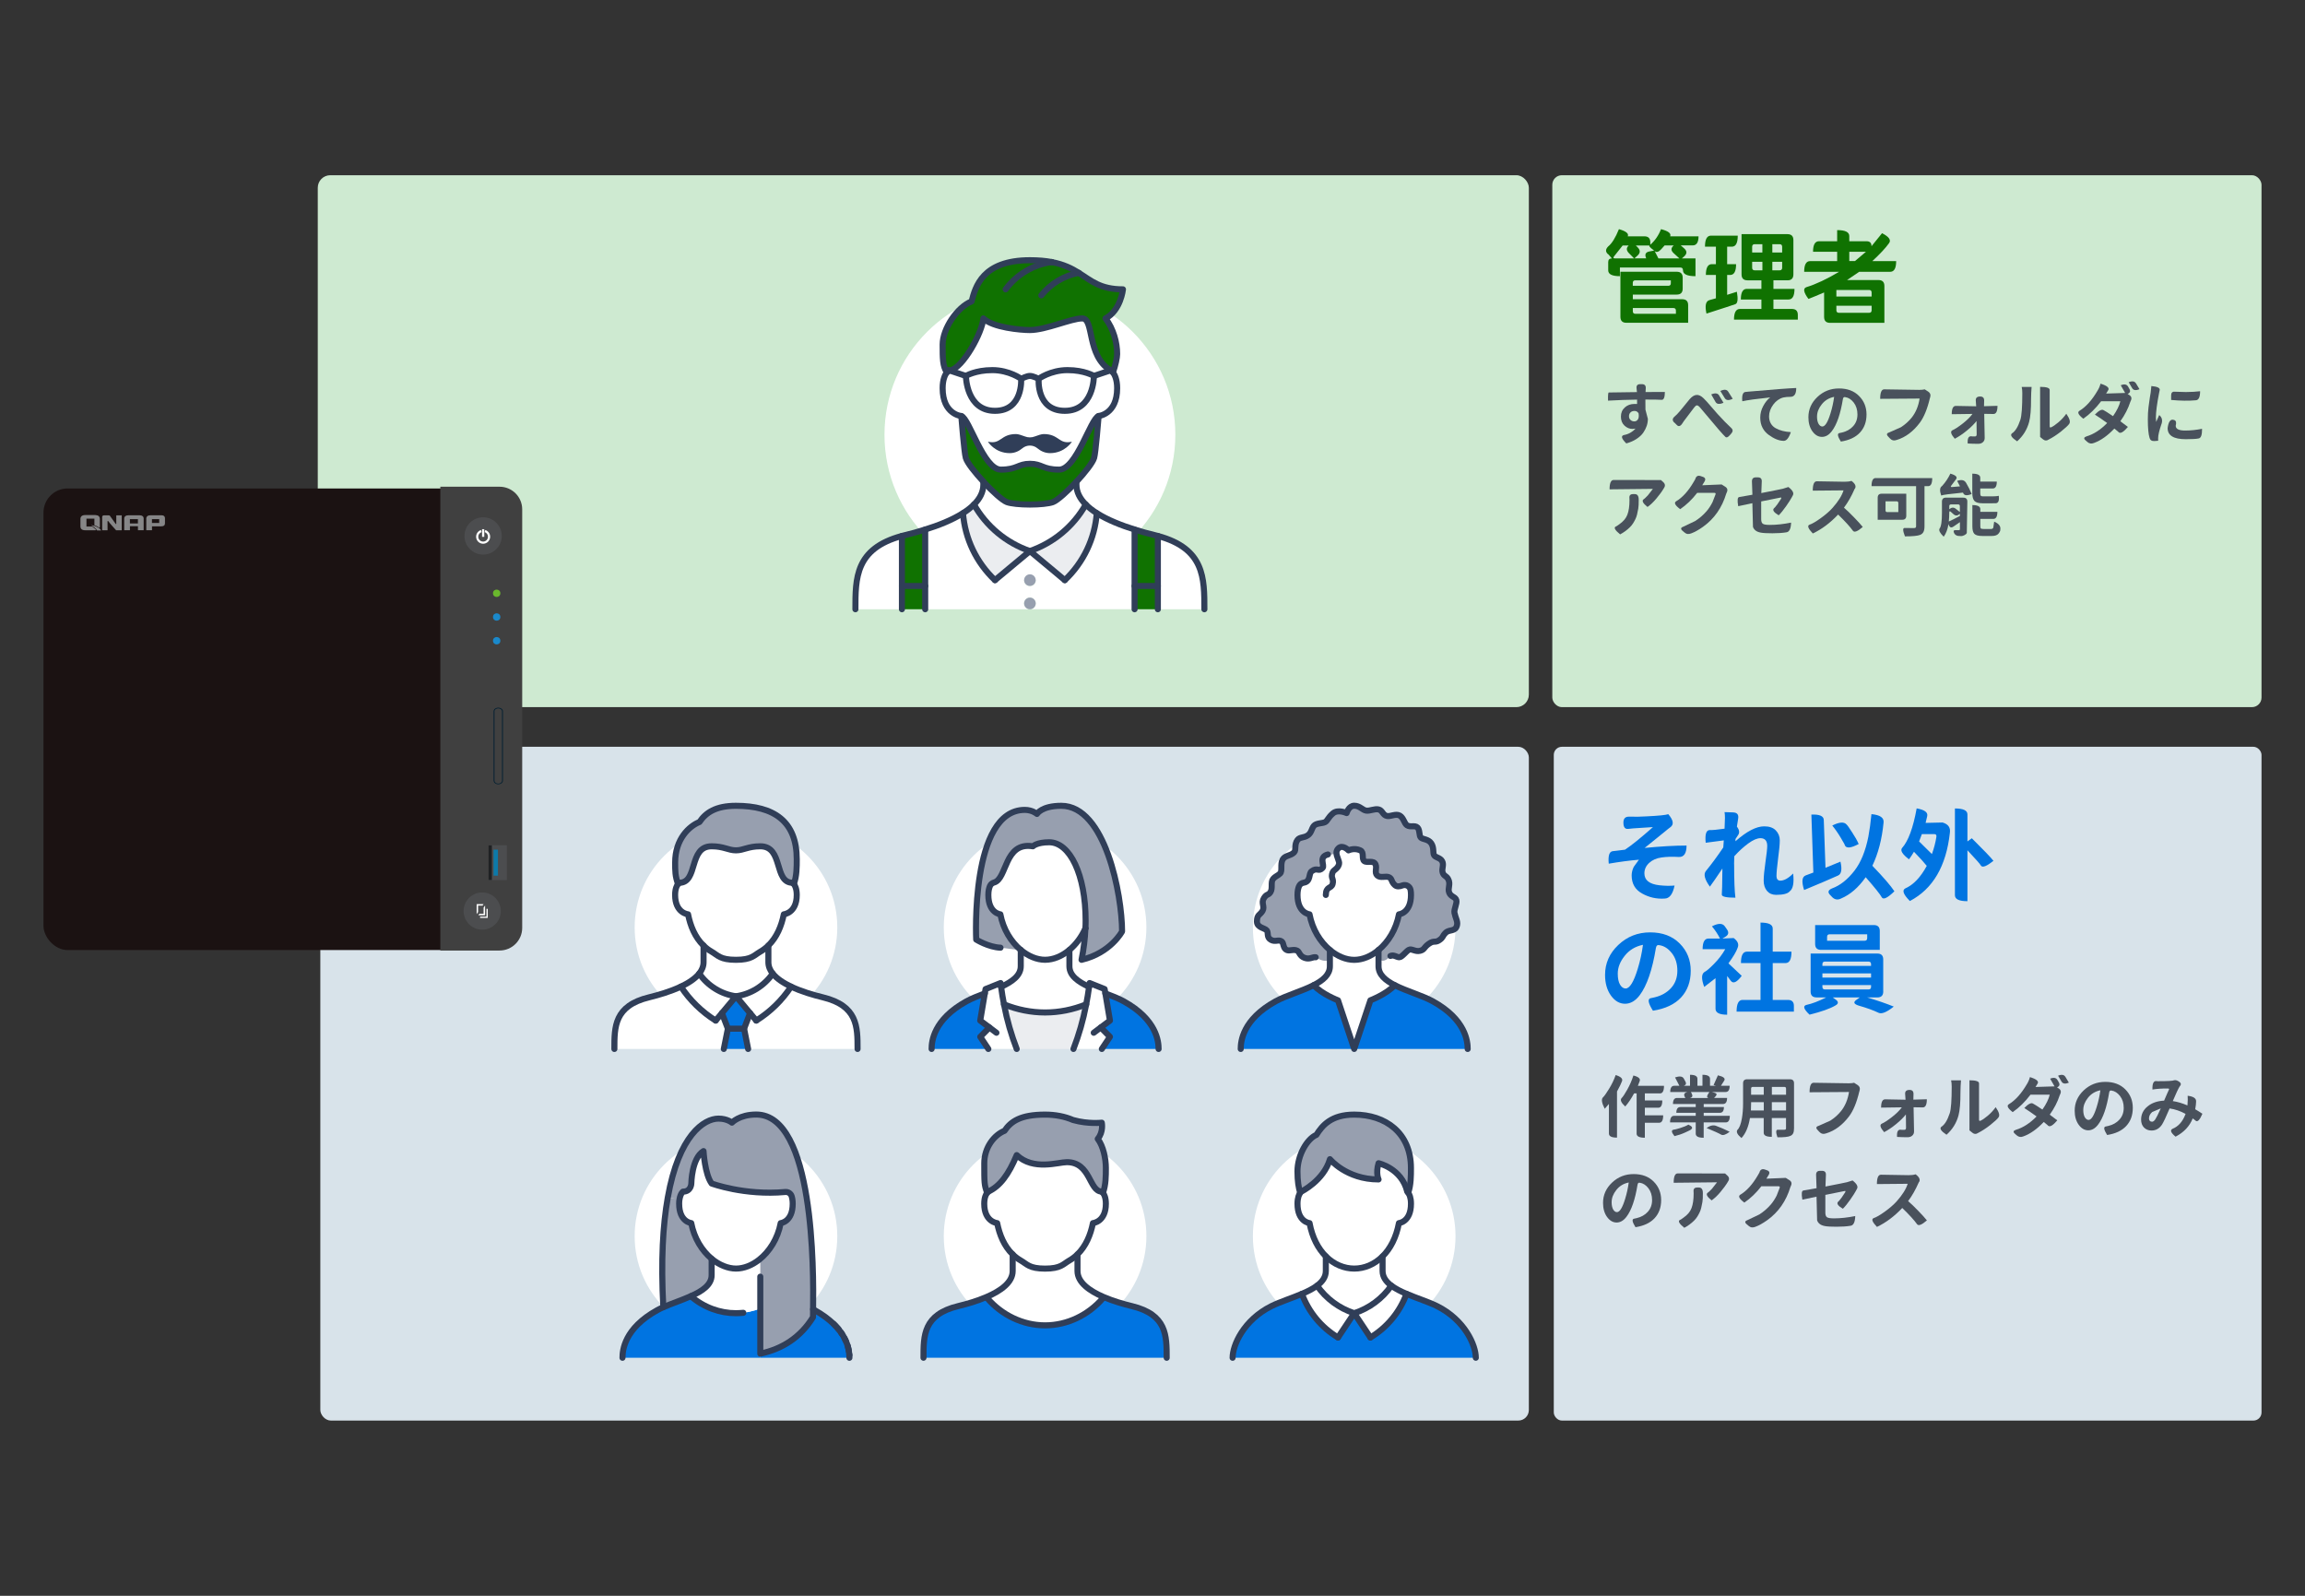 <?xml version="1.0" encoding="UTF-8"?>
<svg id="uuid-d12cc65c-b650-4f62-8966-c871b148ad06" data-name="圖層 1" xmlns="http://www.w3.org/2000/svg" viewBox="0 0 650 450">
  <rect x="0" y="0" width="650" height="450" fill="#333333" stroke="none"/>
  <rect x="90.33" y="210.59" width="340.8" height="190" rx="2.98" ry="2.98" style="fill: #d8e3ea;"/>
  <rect x="89.61" y="49.41" width="341.52" height="150" rx="3.53" ry="3.53" style="fill: #ceead1;"/>
  <rect x="438.16" y="210.59" width="199.58" height="190" rx="2.28" ry="2.28" style="fill: #d8e3ea;"/>
  <rect x="437.74" y="49.41" width="200" height="150" rx="2.7" ry="2.7" style="fill: #ceead1;"/>
  <g id="uuid-a2940043-f6f0-4a80-b1ec-b6505c62b6ab" data-name="NAS-0033-flat-TS-453Be">
    <g>
      <rect x="12.26" y="137.74" width="134.45" height="130.17" rx="6.81" ry="6.81" style="fill: #1b1212;"/>
      <path d="M124.17,137.25h16.7c3.53,0,6.39,2.86,6.39,6.39v118.01c0,3.53-2.86,6.39-6.39,6.39h-16.7v-130.78Z" style="fill: #404040;"/>
      <path d="M32.77,147.75s-.03.05-.08.04c0,0-.03,0-.05-.03-.27-.42-1.32-1.86-1.65-2.31h0s-.01-.01-.02-.02c0,0,0,0,0,0-.08-.08-.2-.11-.35-.11h-1.3c-.16,0-.29.05-.38.14-.09.09-.13.22-.13.37h0v3.71h1.52s0-1.96-.01-2.54c0-.04.03-.09.15-.08,0,0,.05,0,.06.04.29.47,2.22,2.58,2.22,2.58h1.58v-4.22h-1.54v2.45h0ZM25.67,148.06c.51.33,1.42.96,1.7,1.53h1.16c-.19-.34-.86-1.17-2.86-1.53ZM46.27,145.51c-.16-.13-.41-.2-.75-.21h0-3.06c-.38,0-.68.08-.89.24s-.31.38-.32.65h0v.03h0v3.3h1.61v-1.1h2.6c.71,0,1.06-.28,1.06-.85v-1.35c0-.33-.09-.56-.26-.7h0ZM44.9,147.48h-2.05v-1.09h2.05v1.09ZM40.19,145.54c-.21-.16-.51-.24-.89-.24h-3.06c-.38,0-.68.08-.89.24-.21.17-.32.39-.32.67v3.3h1.61v-1.12h2.26v1.12h1.61v-3.3c0-.29-.1-.51-.31-.67ZM38.89,147.61h-2.26v-1.22h2.26v1.22ZM26.01,148.48h-1.63v-2.22h2.24v1.86c.68.21,1.14.48,1.46.74.05-.13.08-.28.08-.44v-2.06c0-.7-.41-1.07-1.24-1.12h-2.85c-.92,0-1.39.37-1.39,1.12v2.06c0,.74.46,1.11,1.39,1.11h2.71c.13,0,.25,0,.36-.03-.25-.35-.71-.73-1.13-1.02Z" style="fill: #868687;"/>
      <g>
        <g>
          <rect x="137.76" y="238.35" width="5.17" height="9.82" style="fill: #4c4d4f;"/>
          <rect x="137.76" y="238.37" width=".95" height="9.79" style="fill: #1f2123;"/>
          <rect x="139.18" y="239.6" width="1.24" height="7.32" style="fill: #0d7aa9;"/>
        </g>
        <g>
          <path d="M136.24,156.39c-2.9,0-5.26-2.36-5.26-5.26s2.36-5.26,5.26-5.26,5.26,2.36,5.26,5.26-2.36,5.26-5.26,5.26Z" style="fill: #4c4d4f;"/>
          <g>
            <path d="M136.24,153.33c-1.09,0-1.98-.89-1.98-1.98,0-.86.55-1.62,1.37-1.89l.19.59c-.57.18-.95.71-.95,1.3,0,.75.61,1.37,1.37,1.37s1.37-.61,1.37-1.37c0-.6-.38-1.12-.95-1.3l.19-.59c.82.26,1.37,1.02,1.37,1.89,0,1.09-.89,1.98-1.98,1.98h0Z" style="fill: #fff;"/>
            <rect x="135.94" y="149.23" width=".62" height="2.16" style="fill: #fff;"/>
          </g>
        </g>
        <g>
          <path d="M135.98,262.16c-2.9,0-5.25-2.36-5.25-5.25s2.36-5.25,5.25-5.25,5.25,2.36,5.25,5.25-2.36,5.25-5.25,5.25Z" style="fill: #4c4d4f;"/>
          <g>
            <g>
              <polygon points="136.37 255.94 136.37 257.68 135.18 257.68 134.9 258.09 136.79 258.09 136.79 255.34 136.37 255.94" style="fill: #fff;"/>
              <polygon points="134.82 257.19 134.82 255.38 136.07 255.38 136.35 254.96 134.41 254.96 134.41 257.79 134.82 257.19" style="fill: #fff;"/>
            </g>
            <polygon points="137.54 258.84 135.38 258.84 135.38 258.49 137.19 258.49 137.19 256.28 137.54 256.28 137.54 258.84" style="fill: #fff;"/>
          </g>
        </g>
        <circle cx="140.06" cy="167.3" r="1.04" style="fill: #6ab82d;"/>
        <circle cx="140.06" cy="173.99" r="1.04" style="fill: #1a89cb;"/>
        <circle cx="140.06" cy="180.68" r="1.04" style="fill: #1a89cb;"/>
        <path d="M140.51,221.16c-.72,0-1.31-.46-1.31-1.02v-19.57c0-.56.59-1.02,1.31-1.02s1.31.46,1.31,1.02v19.57c0,.56-.59,1.02-1.31,1.02ZM140.51,199.75c-.59,0-1.07.37-1.07.83v19.57c0,.46.48.83,1.07.83s1.07-.37,1.07-.83v-19.57c0-.46-.48-.83-1.07-.83Z" style="fill: #001e31;"/>
      </g>
    </g>
  </g>
  <g>
    <path d="M463.99,112.67l.02,2.85.68,2.6c0,1.34-.43,2.63-1.29,3.88-.44.65-1.08,1.23-1.9,1.77-.82.54-1.79.97-2.89,1.27-1.36-1.34-1.58-2.13-.68-2.36,1.28-.23,2.38-.84,3.29-1.82l-.86.1c-.82,0-1.58-.31-2.26-.93-.67-.63-1.01-1.48-1.01-2.55s.37-1.92,1.1-2.58c.73-.66,1.63-.99,2.7-.99h.76v-1.22c-2.76.04-5.49.13-8.19.29-.04-1.53.03-2.3.21-2.3.13,0,2.77-.04,7.94-.11l-.11-1.1c-.08-.76.27-1.14,1.03-1.14h.47c.76,0,1.13.37,1.1,1.12l-.06,1.1,5.45-.02c-.01,1.5-.31,2.24-.89,2.22-.68-.05-2.22-.08-4.62-.08ZM459.81,116.29c-.29.27-.44.63-.44,1.08s.15.8.44,1.06c.29.27.65.4,1.06.4s.75-.18,1.01-.55c.25-.38.32-.96.19-1.73-.27-.44-.64-.67-1.12-.67s-.85.13-1.14.4Z" style="fill: #49515c;"/>
    <path d="M472.09,119.13c-.52-.54-.5-1.08.06-1.6l.76-.7c.33-.33.92-1.02,1.77-2.07.85-1.06,1.44-1.79,1.77-2.17.66-.76,1.3-1.17,1.94-1.22.63-.06,1.3.25,2,.93.51.48,1.24,1.29,2.19,2.41.96,1.13,1.54,1.8,1.75,2.01,1.56,1.71,2.84,3.02,3.84,3.93.54.48.56,1.01.06,1.58l-.47.53c-.51.57-.91.72-1.2.44-.71-.66-2.5-2.72-5.38-6.19-.87-1.06-1.48-1.78-1.82-2.15-.34-.38-.63-.56-.85-.55-.22.01-.46.2-.74.57-.08.1-1.06,1.4-2.95,3.9l-.36.55c-.56.89-1.1,1.06-1.61.51l-.72-.72ZM484.78,111.51l1.24,2.07c-1.14.49-1.89.41-2.26-.25l-1.2-2.11c1.1-.46,1.84-.36,2.22.29ZM487.35,110.44l1.27,2.01c-1.1.53-1.85.47-2.24-.17l-1.25-2.03c1.09-.51,1.83-.44,2.22.19Z" style="fill: #49515c;"/>
    <path d="M492.34,110.52s.23-.02.72-.08c7.05-.62,11.54-.96,13.47-1.03.01,1.62-.51,2.45-1.56,2.49-.82,0-1.52.06-2.09.19-1.13.3-2.08.98-2.85,2.03-.77,1.05-1.16,2.15-1.16,3.31,0,.75.17,1.41.49,1.98.33.57.79,1.02,1.39,1.35,1.13.63,2.55,1,4.26,1.1-.6,1.74-1.3,2.55-2.13,2.45-1.24-.03-2.61-.58-4.1-1.67-.73-.52-1.32-1.18-1.75-2-.43-.81-.65-1.77-.65-2.89s.28-2.22.85-3.27c.57-1.05,1.22-1.86,1.96-2.41-3.74.39-6.36.75-7.87,1.08-.16-1.74.17-2.62,1.01-2.64Z" style="fill: #49515c;"/>
    <path d="M524.24,111.66c1.41,1.41,2.11,3.15,2.11,5.22s-.62,3.78-1.86,5.11c-1.23,1.32-3.02,2.16-5.38,2.53-.95-1.51-1.07-2.31-.36-2.41-.2.05.03,0,.7-.15,1.28-.3,2.32-.89,3.12-1.77.81-.89,1.22-1.99,1.22-3.32s-.35-2.44-1.04-3.34c-.7-.9-1.5-1.41-2.41-1.54-.35-.09-.57.09-.65.53-.68,4.21-1.72,7.23-3.12,9.06-.82,1.08-1.75,1.62-2.79,1.62s-1.94-.53-2.7-1.58c-.75-1.05-1.12-2.37-1.12-3.95,0-2.22.84-4.12,2.53-5.72,1.7-1.61,3.73-2.41,6.1-2.41s4.26.71,5.66,2.13ZM512.39,117.42c0,.9.15,1.6.44,2.11.3.49.66.74,1.06.74.79,0,1.56-1.25,2.32-3.76.46-1.48.79-3.01,1.01-4.6-1.47.3-2.64,1.01-3.51,2.13-.87,1.1-1.31,2.23-1.31,3.38Z" style="fill: #49515c;"/>
    <path d="M543.68,110.37c.63.41.84.97.61,1.69l-.08.25c-.71,3.01-1.66,5.32-2.85,6.92-1.86,2.47-4.02,4.08-6.48,4.83-.77.28-1.41.14-1.92-.42l-.55-.59c-.51-.56-.35-.94.46-1.16l3.19-1.42c1.18-.76,2.19-1.67,3.04-2.72,1.15-1.46,1.89-3.24,2.22-5.36l-11.12.08c0-1.79.38-2.68,1.14-2.68l9.92.15c.61,0,1.11-.05,1.5-.15l.91.59Z" style="fill: #49515c;"/>
    <path d="M557.27,114.55l-.11-1.6c-.05-.76.36-1.14,1.24-1.14.76,0,1.13.38,1.12,1.14l-.04,1.6,3.8-.11c0,1.53-.38,2.3-1.14,2.3l-2.6-.04c.08,2.88.12,5.14.13,6.78.01.49-.15.89-.49,1.2-.34.32-.79.47-1.35.47-1.01,0-2-.03-2.95-.09-.1-1.44.24-2.12,1.03-2.03,0,.03.33.04,1.01.04.33,0,.49-.2.49-.59,0-.58-.01-1.84-.04-3.76-.67.86-1.59,1.77-2.75,2.72-1.15.94-2.28,1.7-3.38,2.28-1.1-1.27-1.32-2.06-.67-2.39.66-.28,1.6-.89,2.81-1.82,1.23-.95,2.18-1.88,2.85-2.79l-5.85.08c0-1.56.38-2.34,1.14-2.34l5.76.11Z" style="fill: #49515c;"/>
    <path d="M567.35,122.22c.94-.59,1.73-1.87,2.38-3.84.37-1.13.55-3.63.55-7.52,0-.68-.06-1.27-.17-1.75h2.79c-.09,1.15-.14,2.27-.15,3.34.01,2.95-.17,5.14-.55,6.55-.57,2.13-1.7,3.95-3.38,5.45-1.55-1.03-2.03-1.77-1.46-2.24ZM575.3,123.21v-14.12c1.89,0,2.79.32,2.7.97,0-.38,0-.15,0,.68v9.44c0,.33.13.44.4.32.53-.23,1.22-.7,2.07-1.42.86-.72,1.6-1.53,2.22-2.41.97,1.39,1.23,2.36.78,2.91-.3.43-1.06,1.13-2.26,2.09-1.2.95-2.37,1.71-3.5,2.28-.54.38-1.07.36-1.58-.06l-.84-.68Z" style="fill: #49515c;"/>
    <path d="M600.11,109.02l.36.63c.38.66.21,1.14-.49,1.44l.42.27c.65.39.81.93.49,1.62l-.15.34c-.61,1.89-1.55,3.71-2.81,5.47.9.65,1.61,1.18,2.13,1.6-1.22,1.43-2.07,1.94-2.57,1.52.03-.01-.39-.37-1.25-1.06-1.9,2.01-3.81,3.36-5.72,4.05-.71.3-1.35.21-1.92-.29l-.49-.44c-.57-.49-.48-.87.29-1.12,2.01-.6,3.95-1.85,5.81-3.76-1.2-.87-2.36-1.67-3.46-2.38,1.13-1.15,1.94-1.57,2.45-1.25.33.15,1.22.72,2.66,1.69,1.08-1.54,1.77-2.95,2.07-4.2h-5.43c-1.52,2.01-3.19,3.66-5.02,4.92-1.37-1.06-1.74-1.8-1.12-2.2,1.85-1.11,3.56-3.01,5.13-5.7.38-.61.67-1.27.85-1.98,1.84.57,2.56,1.18,2.17,1.82l-.59.97,5.36-.17-1.24-2.17c1-.41,1.69-.28,2.07.38ZM602.35,108.12l.97,1.62c-1,.44-1.69.34-2.07-.3l-.97-1.65c1-.42,1.69-.3,2.07.34Z" style="fill: #49515c;"/>
    <path d="M609.52,119.58c-.62,1.81-.93,3.12-.93,3.93v.78l-1.03.08c-.76.05-1.22-.25-1.39-.89-.33-1.06-.49-2.81-.49-5.24,0-1.24.06-2.38.19-3.4.32-2.39.52-3.77.61-4.12.13-1.15.19-1.77.19-1.86,1.77.15,2.55.56,2.34,1.24.05-.25,0-.03-.15.68-.61,3.13-.91,5.45-.91,6.97l.08,1.23.85-1.94c.79.62,1,1.47.65,2.55ZM612.73,118.35c.7.08,1,.46.91,1.16l-.1.55c0,.9.89,1.35,2.66,1.35,1.57,0,3.16-.17,4.77-.49.02,1.71-.3,2.62-.97,2.72-.63.14-1.84.21-3.63.21-3.41,0-5.11-1.04-5.11-3.12.21-1.65.7-2.44,1.46-2.38ZM612.25,111.49c0-.76.35-1.1,1.04-1.03l3.14.09c1.54-.01,2.88-.09,3.99-.23,0,1.63-.39,2.48-1.18,2.55-2.03.19-4.36.16-6.99-.09v-1.29Z" style="fill: #49515c;"/>
    <path d="M469.07,135.99c.54.52.57,1.11.08,1.77-.53.89-1.22,1.82-2.05,2.81-.82.99-1.66,1.79-2.51,2.39-1.32-1.05-1.68-1.78-1.08-2.18.11-.03.51-.39,1.18-1.1l1.42-1.82-12.22.13c0-1.76.38-2.64,1.14-2.64l13.36.02.68.63ZM460.99,139.33c.76,0,1.13.54,1.12,1.62.01,1.06-.03,1.89-.13,2.49-.1.6-.22,1.15-.34,1.65-.13.51-.28.94-.46,1.29-.17.35-.38.75-.65,1.18-.27.42-.57.79-.91,1.12-.8.79-1.72,1.46-2.75,2.01-1.48-1.2-1.88-1.95-1.18-2.24.01.05.33-.15.95-.61,1.14-.79,1.9-1.69,2.28-2.72.39-1.03.59-2.39.59-4.08l-.02-.57c-.08-.76.27-1.14,1.03-1.14h.47Z" style="fill: #49515c;"/>
    <path d="M480.16,134.45c.72.24.89.68.51,1.33l-.65,1.06,5.47-.23.97.61c.65.39.81.93.49,1.62l-.15.34c-1.2,3.99-3.39,7.11-6.55,9.37-1.23.87-2.33,1.49-3.29,1.84-.76.33-1.42.24-1.98-.27l-.57-.49c-.56-.51-.43-.89.38-1.16l3.27-1.56c1.19-.77,2.25-1.68,3.17-2.74.62-.71,1.18-1.56,1.69-2.56l.84-2.17c.11-.3.01-.46-.3-.46h-4.86c-1.43,1.86-3.03,3.39-4.79,4.6-1.42-1.05-1.81-1.79-1.18-2.2,1.82-1.08,3.48-2.91,4.98-5.49.39-.65.55-.95.48-.91.25-.72.74-.97,1.46-.74l.61.21Z" style="fill: #49515c;"/>
    <path d="M502.24,140.62c.18-.27.11-.37-.21-.3l-5.38,1.08v5.03c0,.62.15,1.04.46,1.27.32.22.97.32,1.98.32,1.86,0,3.86-.22,5.99-.65-.05,1.72-.49,2.63-1.33,2.74-1.09.18-2.41.27-3.95.27s-2.63-.06-3.29-.19c-.66-.13-1.16-.34-1.5-.63-.34-.29-.57-.62-.68-.99l-.17-6.67c-2.12.43-3.45.71-3.99.84-.3-1.66-.21-2.52.29-2.58.33-.04,1.56-.25,3.71-.65l-.13-3.76c-.01-.76.35-1.14,1.1-1.14h.57c.76,0,1.13.38,1.1,1.14l-.13,3.29c3.34-.65,5.37-1.05,6.08-1.22l1.56-.49c1.22.94,1.63,1.73,1.24,2.38l-.32.59c-.28.53-.8,1.34-1.56,2.43-.76,1.09-1.46,1.95-2.09,2.58-1.39-.82-1.84-1.49-1.33-1.99.08-.01.4-.39.97-1.14l1.04-1.56Z" style="fill: #49515c;"/>
    <path d="M523.08,137.74l-.11.19c-.85,1.96-1.84,3.71-2.98,5.23.89.77,1.84,1.68,2.85,2.74,1.03,1.05,1.84,1.95,2.45,2.7-1.44,1.25-2.37,1.62-2.77,1.08-.79-1.11-2.18-2.64-4.18-4.58-2.23,2.36-4.61,4.14-7.14,5.34-1.3-1.37-1.62-2.19-.95-2.47.77-.25,1.85-.88,3.23-1.88,1.39-1.01,2.49-1.97,3.29-2.87,1.62-1.82,2.65-3.47,3.1-4.94l-8.68.08c0-1.76.38-2.64,1.14-2.64l7.81.13c.84,0,1.49-.08,1.96-.25,1.04.77,1.37,1.49,1.01,2.15Z" style="fill: #49515c;"/>
    <path d="M544.88,134.81c0,1.52-.38,2.28-1.14,2.28h-1.04v11.32c0,.68-.1,1.21-.29,1.58-.18.37-.49.65-.93.84-.7.28-2.13.42-4.29.42-.62-1.6-.66-2.38-.11-2.36.13.01,1.01.02,2.64.02.21,0,.37-.04.46-.11.1-.08.15-.21.15-.42v-11.29h-12.56c0-1.52.38-2.28,1.14-2.28h15.98ZM537.56,145.43c0,.76-.38,1.14-1.14,1.14h-6.92v-6.21c0-.76.38-1.14,1.14-1.14h6.92v6.21ZM535.32,141.86c0-.33-.17-.49-.49-.49h-3.12v2.55c0,.33.17.49.49.49h3.12v-2.55Z" style="fill: #49515c;"/>
    <path d="M553.66,140.34c.76,0,1.13.38,1.12,1.14l-.15,8.82c-.11.25-.36.47-.74.65-.38.19-.73.26-1.04.21-.98.05-1.6-.28-1.86-.99-.19-.47-.04-.7.46-.68l.51.02c.39,0,.61-.02.65-.06.05-.05.08-.14.08-.27v-1.94l-1.82,1.25c-.62.42-1.06.27-1.31-.44l-.09-.27c-.24,1.48-.69,2.67-1.35,3.57-1.05-1.01-1.44-1.77-1.18-2.28.46-.56.68-2.05.68-4.46v-3.14c0-.76.38-1.14,1.14-1.14h4.92ZM551.91,135.61c1.22-.44,2.06-.25,2.53.57.62,1.04,1.14,2.08,1.56,3.13-1.32.53-2.12.44-2.39-.27l-.06-.13c-3.65.35-5.69.63-6.14.82-.47-1.35-.41-2.24.19-2.64l.15-.15c.9-1,1.65-2.13,2.24-3.38,1.52.43,2.06.95,1.62,1.56l-1.39,1.86c-.19.25-.12.37.21.36l2.28-.19-.8-1.54ZM550.04,144.27c-.24-.21-.36-.09-.36.36,0,.82-.04,1.63-.13,2.43.77-.34,1.81-.86,3.12-1.56v-.63c-.61.6-1.2.65-1.77.15l-.86-.76ZM552.67,142.73c0-.33-.17-.49-.49-.49h-2c-.33,0-.49.16-.49.49v.86c.63-.54,1.25-.58,1.84-.11l1.14.91v-1.65ZM561.96,141.92h-2.89c-1.12,0-1.88-.22-2.28-.65-.41-.44-.61-1.21-.61-2.3v-5.4c1.5,0,2.24.38,2.24,1.14v1.1h4.67c0,1.29-.38,1.94-1.14,1.94h-3.53v1.25c0,.37.04.62.13.76.1.14.3.21.59.21h2.77c.72,0,1.3-.05,1.75-.15.14,1.28-.1,1.97-.72,2.07.28.01-.05.02-.99.02ZM559.32,149.17h2.15c.32,0,.53-.13.63-.38l.25-1.69c1.3.54,1.88,1.29,1.73,2.22.04.3-.13.68-.49,1.14-.37.46-1,.68-1.9.68h-2.7c-1.1,0-1.84-.2-2.22-.59-.38-.38-.57-1.09-.57-2.15v-5.97c1.5,0,2.24.38,2.24,1.14v.76h4.81c0,1.33-.38,2-1.14,2h-3.67v2.07c0,.33.05.54.15.63.11.09.36.13.74.13Z" style="fill: #49515c;"/>
  </g>
  <g>
    <path d="M478.98,66.62c0,1.72-.55,2.58-1.65,2.58h-3.36l.95.84c.84.75.85,1.49.03,2.24l-.67.59h3.84v5.01c-2.35,0-3.53-.56-3.53-1.68,0-.5-.24-.76-.73-.76h-17.05v2.44c-2.2,0-3.3-.55-3.3-1.65v-2.32c0-.69.35-1.04,1.04-1.04-.84-.99-1.21-1.39-1.12-1.2-.73-.67-.7-1.4.08-2.18,1.05-.84,2.05-2.46,3.02-4.87,2.02.58,2.85,1.25,2.49,2.02h4.68c1.12,0,1.68.56,1.68,1.68v.7c1.34-1.19,2.35-2.66,3.02-4.4,2.07.54,2.93,1.21,2.58,2.02h8.01ZM455.15,72.31c-.3.37-.21.56.28.56h5.38l-1.46-1.48c-.77-.8-.78-1.52-.06-2.16h-1.71l-2.44,3.08ZM460.45,83.06v1.32h13.92c1.12,0,1.68.56,1.68,1.68v4.96h-17.42c-1.12,0-1.68-.56-1.68-1.68v-12.71h15.88c1.12,0,1.68.56,1.68,1.68v3.08c0,1.12-.56,1.68-1.68,1.68h-12.38ZM471.17,79.05h-10c-.49,0-.73.24-.73.73v.81h10c.49,0,.73-.24.73-.73v-.81ZM472.6,87.59c0-.48-.24-.73-.73-.73h-11.42v.9c0,.49.24.73.73.73h11.42v-.9ZM464.23,72.87c-.5-1.1-.21-1.75.9-1.96l1.32-.25-.25-.2c-.9-.67-1.25-1.08-1.06-1.23h-3.84l.53.53c.78.8.76,1.58-.06,2.32l-.87.78h3.33ZM467.67,72.87h5.91l-1.62-1.48c-.82-.75-.81-1.47.03-2.18h-2.58l-.9,1.01c-.75.84-1.38,1.04-1.9.59l1.06,2.07Z" style="fill: #107201;"/>
    <path d="M489.79,82.27c.37,2.09.23,3.26-.42,3.5-.95.34-3.67,1.22-8.15,2.66-.5-2.26-.21-3.53.87-3.81l1.79-.5v-6.58h-2.83c0-2.03.56-3.05,1.68-3.05h1.15v-4.93h-3.08c0-2.07.56-3.11,1.68-3.11h7.56c0,2.07-.55,3.11-1.65,3.11h-1.34v4.93h2.52c0,2.04-.56,3.05-1.68,3.05h-.84v5.6l2.74-.87ZM500.09,87.12h5.21c1.12,0,1.68.56,1.68,1.68v1.34h-18c0-2.02.56-3.02,1.68-3.02h6.05v-2.66h-5.8c0-2,.56-3,1.68-3h4.12v-2.41h-3.92c-1.12,0-1.68-.56-1.68-1.68v-11.34h12.94c1.12,0,1.68.56,1.68,1.68v9.66c0,1.12-.55,1.68-1.65,1.68h-3.98v2.41h5.94c0,2-.56,3-1.68,3h-4.26v2.66ZM494.83,68.86c-.49,0-.73.24-.73.73v1.62h2.88v-2.35h-2.16ZM494.1,73.82v1.68c0,.49.24.73.73.73h2.16v-2.41h-2.88ZM502.56,71.21v-1.62c0-.48-.24-.73-.73-.73h-2.04v2.35h2.77ZM501.83,76.23c.49,0,.73-.24.73-.73v-1.68h-2.77v2.41h2.04Z" style="fill: #107201;"/>
    <path d="M533.02,76.65h-8.74l-3.42,2.32h8.85c1.12,0,1.68.56,1.68,1.68v10.39h-15.32c-1.12,0-1.68-.56-1.68-1.68v-6.89c-1.72.75-3.19,1.35-4.42,1.82-1.4-1.88-1.58-3-.53-3.33,2.67-.82,5.72-2.26,9.16-4.31h-9.83c0-2.02.56-3.02,1.68-3.02h7.62v-2.63h-6.8c0-1.98.56-2.97,1.68-2.97h5.12v-3.14c2.28,0,3.42.56,3.42,1.68v1.46h4.87c.93,0,1.4.47,1.4,1.4l2.97-3.67c1.98,1.01,2.63,1.95,1.96,2.83-.95,1.34-2.52,3.02-4.7,5.04h6.72c0,2.02-.56,3.02-1.68,3.02ZM527.79,83.62v-1.12c0-.49-.24-.73-.73-.73h-9.21v1.85h9.94ZM517.85,87.48c0,.49.24.73.73.73h8.48c.49,0,.73-.24.73-.73v-1.26h-9.94v1.26ZM521.49,70.99v2.63h1.6l3.11-2.63h-4.7Z" style="fill: #107201;"/>
  </g>
  <g>
    <path d="M455.61,303.15c1.47.46,2.06,1.03,1.79,1.73-.22.62-.68,1.59-1.41,2.91v13.01c-1.52,0-2.28-.38-2.28-1.14v-8.36l-1.18,1.37c-.84-1.61-1.01-2.67-.53-3.19.38-.34.96-1.15,1.73-2.41.79-1.27,1.41-2.57,1.88-3.91ZM468.1,308.32h-4.26v2h4.92c0,1.37-.38,2.05-1.14,2.05h-3.78v2.15h5.17c0,1.39-.38,2.09-1.14,2.09h-4.03v4.22c-1.54,0-2.32-.38-2.32-1.14v-11.36h-.72c-.77,1.44-1.6,2.67-2.49,3.69-1.15-1.05-1.5-1.84-1.03-2.36.35-.33.89-1.13,1.6-2.39.72-1.28,1.3-2.61,1.73-3.99,1.46.37,2.04.9,1.77,1.6l-.51,1.31h7.37c0,1.43-.38,2.15-1.14,2.15Z" style="fill: #49515c;"/>
    <path d="M480.43,314.65h7.37c0,1.24-.38,1.86-1.14,1.86h-6.23v4.33c-1.49,0-2.24-.38-2.24-1.14v-3.19h-7.24c0-1.24.38-1.86,1.14-1.86h6.1v-.84h-5.47c0-1.09.38-1.63,1.14-1.63h4.33v-.85h-6.42c0-1.14.38-1.71,1.14-1.71h2.36l-.19-.36c-.34-.68-.09-1.12.76-1.31h-4.84c0-1.18.38-1.77,1.14-1.77h1.44l-1.22-2.36c1.29-.43,2.12-.32,2.47.34l.46.84c.3.56.15.95-.46,1.18h1.75v-3.1c1.39,0,2.09.38,2.09,1.14v1.96h1.42v-3.1c1.42,0,2.13.38,2.13,1.14v1.96h1.69l-.68-.21,1.22-2.74c1.58.37,2.17.87,1.77,1.5l-.91,1.44h2.45c0,1.18-.38,1.77-1.14,1.77h-3.88l.68.19c.73.18.84.54.32,1.08l-.38.4h3.67c0,1.14-.38,1.71-1.14,1.71h-5.45v.85h5.7c0,1.09-.38,1.63-1.14,1.63h-4.56v.84ZM476.13,317.14c1.06.48,1.31.93.74,1.35-.06.11-.61.4-1.63.85-1.01.46-2.03.8-3.04,1.04-.89-1.09-.96-1.7-.23-1.82.24-.01.85-.16,1.82-.46.99-.3,1.77-.63,2.34-.97ZM482.04,307.94h-5.21l.23.44c.35.66.19,1.07-.49,1.24h5.19c-.46-.14-.47-.53-.06-1.16l.34-.51ZM481.24,318.09c1.01-.71,1.91-.91,2.68-.61,1.13.41,2.41.96,3.84,1.67-1.06.82-1.86,1.09-2.38.82-.57-.34-1.95-.97-4.14-1.88Z" style="fill: #49515c;"/>
    <path d="M504.77,304.35c.76,0,1.14.38,1.14,1.14v12.65c0,.61-.08,1.08-.23,1.41-.15.34-.42.6-.8.76-.58.29-1.8.42-3.65.4-.48-1.44-.45-2.15.09-2.13-.08,0,.54,0,1.84,0,.18,0,.3-.03.38-.09.08-.08.11-.2.11-.36v-2.85h-4.01v5.3c-1.52,0-2.28-.38-2.28-1.14v-4.16h-3.88c-.41,2.47-1.2,4.35-2.39,5.64-1.19-.98-1.56-1.75-1.12-2.34.53-.49.94-1.55,1.23-3.17.23-1.3.34-2.73.34-4.28v-5.64c0-.76.38-1.14,1.14-1.14h12.07ZM493.75,313.15h3.63v-2.34h-3.57l-.06,2.34ZM497.37,306.5h-3.08c-.33,0-.49.17-.49.49v1.71h3.57v-2.2ZM503.66,308.7v-1.71c0-.33-.17-.49-.49-.49h-3.51v2.2h4.01ZM499.65,313.15h4.01v-2.34h-4.01v2.34Z" style="fill: #49515c;"/>
    <path d="M523.77,305.91c.63.41.84.97.61,1.69l-.08.25c-.71,3.01-1.66,5.32-2.85,6.92-1.86,2.47-4.02,4.08-6.48,4.83-.77.28-1.41.14-1.92-.42l-.55-.59c-.51-.56-.35-.94.46-1.16l3.19-1.42c1.18-.76,2.19-1.67,3.04-2.72,1.15-1.46,1.89-3.24,2.22-5.36l-11.12.08c0-1.79.38-2.68,1.14-2.68l9.92.15c.61,0,1.11-.05,1.5-.15l.91.59Z" style="fill: #49515c;"/>
    <path d="M537.35,310.09l-.11-1.6c-.05-.76.36-1.14,1.24-1.14.76,0,1.13.38,1.12,1.14l-.04,1.6,3.8-.11c0,1.53-.38,2.3-1.14,2.3l-2.6-.04c.08,2.88.12,5.14.13,6.78.01.49-.15.89-.49,1.2-.34.32-.79.47-1.35.47-1.01,0-2-.03-2.95-.09-.1-1.44.24-2.12,1.03-2.03,0,.03.33.04,1.01.04.33,0,.49-.2.49-.59,0-.58-.01-1.84-.04-3.76-.67.86-1.59,1.77-2.75,2.72-1.15.94-2.28,1.7-3.38,2.28-1.1-1.27-1.32-2.06-.67-2.39.66-.28,1.6-.89,2.81-1.82,1.23-.95,2.18-1.88,2.85-2.79l-5.85.08c0-1.56.38-2.34,1.14-2.34l5.76.11Z" style="fill: #49515c;"/>
    <path d="M547.44,317.76c.94-.59,1.73-1.87,2.38-3.84.37-1.13.55-3.63.55-7.52,0-.68-.06-1.27-.17-1.75h2.79c-.09,1.15-.14,2.27-.15,3.34.01,2.95-.17,5.14-.55,6.55-.57,2.13-1.7,3.95-3.38,5.45-1.55-1.03-2.03-1.77-1.46-2.24ZM555.38,318.75v-14.12c1.89,0,2.79.32,2.7.97,0-.38,0-.15,0,.68v9.44c0,.33.13.44.4.32.53-.23,1.22-.7,2.07-1.42.86-.72,1.6-1.53,2.22-2.41.97,1.39,1.23,2.36.78,2.91-.3.43-1.06,1.13-2.26,2.09-1.2.95-2.37,1.71-3.5,2.28-.54.38-1.07.36-1.58-.06l-.84-.68Z" style="fill: #49515c;"/>
    <path d="M580.2,304.56l.36.63c.38.66.21,1.14-.49,1.44l.42.27c.65.39.81.93.49,1.62l-.15.34c-.61,1.89-1.55,3.71-2.81,5.47.9.65,1.61,1.18,2.13,1.6-1.22,1.43-2.07,1.94-2.57,1.52.03-.01-.39-.37-1.25-1.06-1.9,2.01-3.81,3.36-5.72,4.05-.71.3-1.35.21-1.92-.29l-.49-.44c-.57-.49-.48-.87.29-1.12,2.01-.6,3.95-1.85,5.81-3.76-1.2-.87-2.36-1.67-3.46-2.38,1.13-1.15,1.94-1.57,2.45-1.25.33.15,1.22.72,2.66,1.69,1.08-1.54,1.77-2.95,2.07-4.2h-5.43c-1.52,2.01-3.19,3.66-5.02,4.92-1.37-1.06-1.74-1.8-1.12-2.2,1.85-1.11,3.56-3.01,5.13-5.7.38-.61.67-1.27.85-1.98,1.84.57,2.56,1.18,2.17,1.82l-.59.97,5.36-.17-1.24-2.17c1-.41,1.69-.28,2.07.38ZM582.44,303.67l.97,1.62c-1,.44-1.69.34-2.07-.3l-.97-1.65c1-.42,1.69-.3,2.07.34Z" style="fill: #49515c;"/>
    <path d="M599.33,307.2c1.41,1.41,2.11,3.15,2.11,5.22s-.62,3.78-1.86,5.11c-1.23,1.32-3.02,2.16-5.38,2.53-.95-1.51-1.07-2.31-.36-2.41-.2.05.03,0,.7-.15,1.28-.3,2.32-.89,3.12-1.77.81-.89,1.22-1.99,1.22-3.32s-.35-2.44-1.04-3.34c-.7-.9-1.5-1.41-2.41-1.54-.35-.09-.57.09-.65.53-.68,4.21-1.72,7.23-3.12,9.06-.82,1.08-1.75,1.62-2.79,1.62s-1.94-.53-2.7-1.58c-.75-1.05-1.12-2.37-1.12-3.95,0-2.22.84-4.12,2.53-5.72,1.7-1.61,3.73-2.41,6.1-2.41s4.26.71,5.66,2.13ZM587.47,312.96c0,.9.15,1.6.44,2.11.3.49.66.74,1.06.74.79,0,1.56-1.25,2.32-3.76.46-1.48.79-3.01,1.01-4.6-1.47.3-2.64,1.01-3.51,2.13-.87,1.1-1.31,2.23-1.31,3.38Z" style="fill: #49515c;"/>
    <path d="M616.85,311.72c.1-1.22.12-2.12.06-2.72,1.66.19,2.45.74,2.38,1.65-.01.58-.09,1.3-.25,2.15.72.42,1.4.84,2.03,1.27-.74,1.76-1.38,2.41-1.92,1.96.11.05-.16-.17-.82-.65-.86,2.2-2.47,3.92-4.83,5.15-1.34-1.1-1.63-1.84-.85-2.22,1.67-.67,2.89-2.07,3.67-4.2-1.48-.81-2.98-1.32-4.5-1.54-1,2.37-1.72,3.89-2.15,4.56-.75,1.12-1.74,1.67-2.96,1.67-.85,0-1.55-.28-2.11-.84-.54-.56-.82-1.3-.82-2.24,0-1.48.61-2.72,1.82-3.72,1.22-1,2.77-1.54,4.67-1.63.71-1.67,1.17-2.72,1.39-3.15.09-.19-.06-.28-.46-.27-1.53-.01-2.94.08-4.22.29-.06-1.63.29-2.43,1.04-2.39l.44.04c2.8,0,4.35-.09,4.66-.27.42-.11.92.06,1.52.51.42.33.46.7.13,1.1l-.15.19c-.38.62-1.01,1.98-1.9,4.08,1.34.2,2.72.61,4.12,1.22ZM606,315.37c0,.3.08.54.23.7.15.16.37.25.65.25s.59-.22.89-.65c.3-.43.82-1.47,1.56-3.12l-2.43,1.04c-.6.54-.89,1.13-.89,1.77Z" style="fill: #49515c;"/>
    <path d="M466.33,333.2c1.41,1.41,2.11,3.15,2.11,5.22s-.62,3.78-1.86,5.11c-1.23,1.32-3.02,2.16-5.38,2.53-.95-1.51-1.07-2.31-.36-2.41-.2.05.03,0,.7-.15,1.28-.3,2.32-.89,3.12-1.77.81-.89,1.22-1.99,1.22-3.32s-.35-2.44-1.04-3.34c-.7-.9-1.5-1.41-2.41-1.54-.35-.09-.57.09-.65.53-.68,4.21-1.72,7.23-3.12,9.06-.82,1.08-1.75,1.62-2.79,1.62s-1.94-.53-2.7-1.58c-.75-1.05-1.12-2.37-1.12-3.95,0-2.22.84-4.12,2.53-5.72,1.7-1.61,3.73-2.41,6.1-2.41s4.26.71,5.66,2.13ZM454.47,338.96c0,.9.15,1.6.44,2.11.3.49.66.74,1.06.74.79,0,1.56-1.25,2.32-3.76.46-1.48.79-3.01,1.01-4.6-1.47.3-2.64,1.01-3.51,2.13-.87,1.1-1.31,2.23-1.31,3.38Z" style="fill: #49515c;"/>
    <path d="M487.15,331.53c.54.52.57,1.11.08,1.77-.53.89-1.22,1.82-2.05,2.81-.82.99-1.66,1.79-2.51,2.39-1.32-1.05-1.68-1.78-1.08-2.18.11-.03.51-.39,1.18-1.1l1.42-1.82-12.22.13c0-1.76.38-2.64,1.14-2.64l13.36.02.68.63ZM479.08,334.87c.76,0,1.13.54,1.12,1.62.01,1.06-.03,1.89-.13,2.49-.1.6-.22,1.15-.34,1.65-.13.51-.28.94-.46,1.29-.17.35-.38.75-.65,1.18-.27.42-.57.79-.91,1.12-.8.79-1.72,1.46-2.75,2.01-1.48-1.2-1.88-1.95-1.18-2.24.01.05.33-.15.95-.61,1.14-.79,1.9-1.69,2.28-2.72.39-1.03.59-2.39.59-4.08l-.02-.57c-.08-.76.27-1.14,1.03-1.14h.47Z" style="fill: #49515c;"/>
    <path d="M498.25,329.99c.72.24.89.68.51,1.33l-.65,1.06,5.47-.23.97.61c.65.39.81.93.49,1.62l-.15.34c-1.2,3.99-3.39,7.11-6.55,9.37-1.23.87-2.33,1.49-3.29,1.84-.76.33-1.42.24-1.98-.27l-.57-.49c-.56-.51-.43-.89.38-1.16l3.27-1.56c1.19-.77,2.25-1.68,3.17-2.74.62-.71,1.18-1.56,1.69-2.56l.84-2.17c.11-.3.01-.46-.3-.46h-4.86c-1.43,1.86-3.03,3.39-4.79,4.6-1.42-1.05-1.81-1.79-1.18-2.2,1.82-1.08,3.48-2.91,4.98-5.49.39-.65.55-.95.48-.91.25-.72.74-.97,1.46-.74l.61.21Z" style="fill: #49515c;"/>
    <path d="M520.33,336.17c.18-.27.11-.37-.21-.3l-5.38,1.08v5.03c0,.62.15,1.04.46,1.27.32.22.97.32,1.98.32,1.86,0,3.86-.22,5.99-.65-.05,1.72-.49,2.63-1.33,2.74-1.09.18-2.41.27-3.95.27s-2.63-.06-3.29-.19c-.66-.13-1.16-.34-1.5-.63-.34-.29-.57-.62-.68-.99l-.17-6.67c-2.12.43-3.45.71-3.99.84-.3-1.66-.21-2.52.29-2.58.33-.04,1.56-.25,3.71-.65l-.13-3.76c-.01-.76.35-1.14,1.1-1.14h.57c.76,0,1.13.38,1.1,1.14l-.13,3.29c3.34-.65,5.37-1.05,6.08-1.22l1.56-.49c1.22.94,1.63,1.73,1.24,2.38l-.32.59c-.28.53-.8,1.34-1.56,2.43-.76,1.09-1.46,1.95-2.09,2.58-1.39-.82-1.84-1.49-1.33-1.99.08-.01.4-.39.97-1.14l1.04-1.56Z" style="fill: #49515c;"/>
    <path d="M541.17,333.28l-.11.19c-.85,1.96-1.84,3.71-2.98,5.23.89.77,1.84,1.68,2.85,2.74,1.03,1.05,1.84,1.95,2.45,2.7-1.44,1.25-2.37,1.62-2.77,1.08-.79-1.11-2.18-2.64-4.18-4.58-2.23,2.36-4.61,4.14-7.14,5.34-1.3-1.37-1.62-2.19-.95-2.47.77-.25,1.85-.88,3.23-1.88,1.39-1.01,2.49-1.97,3.29-2.87,1.62-1.82,2.65-3.47,3.1-4.94l-8.68.08c0-1.76.38-2.64,1.14-2.64l7.81.13c.84,0,1.49-.08,1.96-.25,1.04.77,1.37,1.49,1.01,2.15Z" style="fill: #49515c;"/>
  </g>
  <g>
    <path d="M457.8,232.19c-.07-1.27.44-1.9,1.54-1.9h.81c.76.06,2.15.03,4.14-.08,3.45-.17,5.51-.37,6.16-.62,1.47,1.72,1.65,2.96.53,3.72l-.59.45c-.34.26-1.33,1.07-3,2.44-1.66,1.36-2.87,2.33-3.61,2.91,4.61-.45,8.55-.67,11.82-.67,0,2.2-.73,3.28-2.18,3.22-1.81-.11-3.43-.07-4.87.14-1.42.19-2.58.7-3.5,1.54-.9.84-1.34,1.82-1.34,2.94,0,1.92,1.41,3.04,4.23,3.36,1.51.17,2.94.2,4.28.08-.5,2.45-1.45,3.67-2.83,3.67-2.26.15-4.37-.33-6.33-1.43-1.96-1.08-2.94-2.78-2.94-5.1,0-.8.2-1.61.59-2.41l1.46-2.02c-2.63.22-5.47.6-8.51,1.12-.22-2.26.16-3.43,1.15-3.53-.34.04.08,0,1.23-.14l2.21-.28c1.77-1.16,4.4-3.28,7.87-6.36l-2.69.17c-2.5.15-3.94.26-4.31.34-.84.08-1.28-.45-1.32-1.57Z" style="fill: #0074e1;"/>
    <path d="M489.02,243.7c0,4.54.12,7.68.36,9.44-2.58,0-3.85-.29-3.84-.87.07-.49.13-2.94.17-7.36-1.64,2.46-2.82,4.17-3.53,5.12-1.48-2.04-1.85-3.51-1.12-4.42,1.51-1.83,3.14-4.04,4.9-6.64l.14-1.99-5.1.67c-.24-2.39.14-3.58,1.15-3.58.65.04,2.04-.09,4.17-.39l.11-3.05c0-.62-.04-1.16-.11-1.62l2.41.08c1.12.04,1.6.61,1.43,1.71l-.36,2.3c.69.9.81,1.68.36,2.35l-.76,1.15v.62c3.17-2.8,5.87-4.2,8.09-4.2,1.46,0,2.55.38,3.28,1.15.75.77,1.12,1.7,1.12,2.8s-.16,2.83-.48,5.18c-.3,2.33-.45,3.98-.45,4.93,0,.37.09.68.28.92.19.22.45.34.78.34,1.08,0,2.3-.67,3.64-2.02.3,2.63-.02,4.3-.95,5.01-.54.67-1.83,1.01-3.86,1.01-1.06,0-1.91-.36-2.55-1.09-.63-.75-.95-1.72-.95-2.91s.17-2.94.5-5.24c.34-2.31.5-3.84.5-4.56s-.17-1.3-.5-1.65-.8-.53-1.4-.53c-.95,0-2.1.5-3.44,1.48-1.33.97-2.64,2.17-3.95,3.61-.04,1.05-.06,1.8-.06,2.27Z" style="fill: #0074e1;"/>
    <path d="M519,242.97c.5,2.18.28,3.49-.67,3.92-2.37,1.06-5.56,2.43-9.58,4.09-.75-2.37-.6-3.74.45-4.12l2.16-.81-.56-16.35c2.31-.09,3.48.42,3.5,1.54l.48,13.47,4.23-1.74ZM534.21,251.34c-1.9,1.85-3.08,2.43-3.53,1.74-.49-.9-2.01-2.8-4.56-5.71-2.05,2.91-4.36,4.91-6.92,5.99-1.06.54-2,.32-2.8-.67l-.28-.28c-.78-.78-.62-1.41.5-1.88,2.3-.84,4.42-2.52,6.36-5.04,1.79-2.33,3.09-5.52,3.89-9.55.35-1.85.64-3.97.87-6.36,2.45.22,3.58,1.02,3.42,2.38-.45,4.65-1.5,8.71-3.16,12.18,3.1,3.21,5.17,5.61,6.22,7.2ZM524.13,238.01c-2.18,1.16-3.48,1.28-3.89.36.06-.04-.31-.71-1.09-2.02-.78-1.33-1.61-2.51-2.46-3.56,2.02-1.01,3.37-1.09,4.06-.25.21.17.71.88,1.51,2.13.82,1.23,1.45,2.34,1.88,3.33Z" style="fill: #0074e1;"/>
    <path d="M543,232.05l4.79-.11c1.59.45,2.28,1.41,2.07,2.88-1.03,9.43-4.79,15.85-11.28,19.26-1.87-1.87-2.29-3.06-1.26-3.58,2.28-1.01,4.28-3.12,6.02-6.33-.77-.97-1.97-2.3-3.61-3.98-.47.8-.93,1.51-1.4,2.13-1.87-1.42-2.52-2.48-1.96-3.19,1.75-1.94,3.13-5.67,4.12-11.17,2.24.39,3.23,1.13,2.97,2.21l-.45,1.88ZM546.05,236.02c.09-.54-.1-.81-.59-.81h-3.5l-.78,2.07c2.18,2.13,3.39,3.31,3.61,3.56.58-1.59,1-3.19,1.26-4.82ZM562.15,242.74c-1.89,1.51-3.05,1.98-3.5,1.4-.24-.45-1.52-1.9-3.84-4.37v14.36c-2.35,0-3.53-.56-3.53-1.68v-24.47c2.35,0,3.53.56,3.53,1.68v7.62l1.23-.9c3.27,3.23,5.3,5.35,6.1,6.36Z" style="fill: #0074e1;"/>
    <path d="M473.67,266.06c2.07,2.07,3.11,4.64,3.11,7.7s-.92,5.57-2.74,7.53c-1.81,1.94-4.45,3.18-7.92,3.72-1.4-2.22-1.58-3.41-.53-3.56-.3.08.05,0,1.04-.22,1.88-.45,3.42-1.32,4.59-2.6,1.19-1.31,1.79-2.94,1.79-4.9s-.51-3.6-1.54-4.93c-1.03-1.32-2.21-2.08-3.56-2.27-.52-.13-.84.13-.95.78-1.01,6.2-2.54,10.65-4.59,13.36-1.21,1.59-2.59,2.38-4.12,2.38s-2.86-.77-3.98-2.32c-1.1-1.55-1.65-3.49-1.65-5.82,0-3.27,1.24-6.08,3.72-8.43,2.5-2.37,5.5-3.56,8.99-3.56s6.27,1.05,8.34,3.14ZM456.2,274.55c0,1.33.21,2.36.64,3.11.45.73.97,1.09,1.57,1.09,1.16,0,2.3-1.85,3.42-5.54.67-2.18,1.17-4.44,1.48-6.78-2.17.45-3.89,1.49-5.18,3.14-1.29,1.62-1.93,3.29-1.93,4.98Z" style="fill: #0074e1;"/>
    <path d="M491.17,275.16c-1.38,1.85-2.41,2.32-3.08,1.43l-1.04-1.37v10.92c-2.18,0-3.28-.56-3.28-1.68v-8.62l-3.19,2.46c-.84-2.26-.8-3.67.11-4.23.49-.21,1.36-.95,2.63-2.24,1.29-1.29,2.35-2.68,3.19-4.17h-6.38c0-2,.56-3,1.68-3h3.22c-.58-1.18-1.33-2.32-2.27-3.44,1.75-.91,2.96-.92,3.61-.03l.59.84c.65.9.49,1.62-.48,2.18l-.76.45,3.16-.14c1.18.86,1.55,1.78,1.12,2.77-.32.97-1.18,2.43-2.58,4.37.35.3,1.6,1.47,3.72,3.5ZM499.91,281.97h4.28c1.12,0,1.68.56,1.68,1.68v1.62h-16.16c0-2.2.56-3.3,1.68-3.3h5.07v-10.39h-5.52c0-2.15.56-3.22,1.68-3.22h3.84v-8.2c2.3,0,3.44.56,3.44,1.68v6.52h5.29c0,2.15-.56,3.22-1.68,3.22h-3.61v10.39Z" style="fill: #0074e1;"/>
    <path d="M531.07,279.59c0,1.12-.56,1.68-1.68,1.68h-2.86c2.89.86,5.39,1.72,7.5,2.58-1.96,1.57-3.38,2.16-4.26,1.76-1.47-.71-3.33-1.38-5.57-2.02-1.4-.43-1.65-.96-.76-1.6l1.01-.73h-7.64l.78.56c.91.63.91,1.2,0,1.71-1.51.9-3.95,1.76-7.31,2.6-1.68-1.59-1.95-2.51-.81-2.77,1.51-.32,3.35-1.02,5.52-2.1h-2.72c-1.12,0-1.68-.55-1.68-1.65v-10.72h18.79c1.12,0,1.68.55,1.68,1.65v9.04ZM528.41,260.86c1.12,0,1.68.56,1.68,1.68v5.32h-16.55c-1.12,0-1.68-.56-1.68-1.68v-5.32h16.55ZM514.64,271.16c-.49,0-.73.24-.73.73v.48h13.72v-.48c0-.48-.24-.73-.73-.73h-12.26ZM513.91,274.49v1.18h13.72v-1.18h-13.72ZM513.91,277.79v.5c0,.49.24.73.73.73h12.26c.49,0,.73-.24.73-.73v-.5h-13.72ZM525.81,265.28c.48,0,.73-.24.73-.73v-1.09h-10.58c-.49,0-.73.24-.73.73v1.09h10.58Z" style="fill: #0074e1;"/>
  </g>
  <g>
    <circle cx="290.43" cy="122.59" r="41.01" style="fill: #fff;"/>
    <g>
      <g>
        <path d="M326.51,151.13c13.17,3.56,13.12,11.89,13.12,20.67h-13.12v-20.67Z" style="fill: #fff;"/>
        <rect x="319.95" y="165.24" width="6.56" height="6.56" style="fill: #107201;"/>
        <path d="M326.51,151.13v14.11h-6.56v-15.91c1.97.64,3.89,1.15,5.59,1.56.33.08.66.16.97.25Z" style="fill: #107201;"/>
        <path d="M309.8,117.31s0,.03-.02.12c-.08,1.13-.84,10.24-1.25,11.66-.39,1.4-2.59,4.15-4.99,6.74-2.56,2.76-5.4,5.3-6.63,5.76-1.16.43-3.76.69-6.5.69s-5.33-.26-6.5-.69c-1.23-.46-4.07-3-6.63-5.76-2.39-2.59-4.59-5.35-4.99-6.74-.44-1.53-1.26-11.78-1.26-11.78,2.28.71,6.25,15.12,11.17,15.12,4.64,0,4.79-1.64,8.2-1.64s3.56,1.64,8.2,1.64c4.92,0,8.89-14.42,11.17-15.12Z" style="fill: #107201;"/>
        <path d="M309.29,144.7c-.56,7.2-3.77,13.93-9.02,18.89l-5.69-4.74-4.15-3.46c6.68-2.3,12.29-6.97,15.76-13.12.87.87,1.92,1.69,3.1,2.43Z" style="fill: #ebedf0;"/>
        <path d="M301.02,104.37c4.79,0,7.45,1.64,7.45,1.64,0,.31-.07,9.84-8.2,9.84s-7.38-9.02-7.38-9.02c0,0,3.35-2.46,8.14-2.46Z" style="fill: #fff;"/>
        <path d="M292.07,170.16c0-.9-.74-1.64-1.64-1.64v-3.28c.9,0,1.64-.74,1.64-1.64,0-.46-.18-.85-.48-1.16l2.99-3.58,5.69,4.74c5.25-4.97,8.46-11.69,9.02-18.89,3.07,1.95,6.97,3.48,10.66,4.62v22.47h-29.52c.9,0,1.64-.74,1.64-1.64Z" style="fill: #fff;"/>
        <path d="M280.58,163.6l9.84-8.2,4.15,3.46-2.99,3.58c-.31-.3-.7-.48-1.16-.48-.9,0-1.64.74-1.64,1.64s.74,1.64,1.64,1.64v3.28c-.9,0-1.64.74-1.64,1.64s.74,1.64,1.64,1.64h-29.52v-22.47c3.69-1.15,7.59-2.67,10.66-4.62.56,7.2,3.77,13.93,9.02,18.89Z" style="fill: #fff;"/>
        <path d="M290.43,155.4l-9.84,8.2c-5.25-4.97-8.46-11.69-9.02-18.89,1.18-.74,2.23-1.56,3.1-2.43,3.48,6.15,9.09,10.82,15.76,13.12Z" style="fill: #ebedf0;"/>
        <path d="M287.96,106.83s.62,9.02-7.38,9.02-8.2-9.53-8.2-9.84c0,0,2.66-1.64,7.45-1.64s8.14,2.46,8.14,2.46Z" style="fill: #fff;"/>
        <path d="M291.84,123.07c-.9.36-1.92.36-2.82,0-.85-.33-1.9-.67-2.49-.67-4.44,0-4.2,3.02-7.94,2.15,0,0,1.95,3.23,6.15,3.23,1.49,0,2.67-.61,3.56-1.36,1.25-1.03,3.03-1.03,4.26,0,.9.75,2.08,1.36,3.56,1.36,4.2,0,6.17-3.23,6.17-3.23-3.76.87-3.51-2.15-7.96-2.15-.59,0-1.64.34-2.49.67ZM282.22,132.43c-4.92,0-8.89-14.42-11.17-15.12,0,0-5.23-.46-5.23-7.84,0-2.48.7-3.82,1.18-4.44.26-.34.46-.48.46-.48.13,0,.28-.02.41-.05l4.51,1.51c0,.31.07,9.84,8.2,9.84s7.38-9.02,7.38-9.02c0,0,1.54-.82,2.46-.82s2.46.82,2.46.82c0,0-.62,9.02,7.38,9.02s8.2-9.53,8.2-9.84l4.72-1.58c.07.03.13.08.2.12,0,0,.2.13.46.48.48.62,1.18,1.97,1.18,4.44,0,7.38-5.23,7.84-5.23,7.84-2.28.71-6.25,15.12-11.17,15.12-4.64,0-4.79-1.64-8.2-1.64s-3.56,1.64-8.2,1.64Z" style="fill: #fff;"/>
        <path d="M277.3,135.83c2.56,2.76,5.4,5.3,6.63,5.76,1.16.43,3.76.69,6.5.69s5.33-.26,6.5-.69c1.23-.46,4.07-3,6.63-5.76v.85c0,2.1,1,3.95,2.64,5.59-3.48,6.15-9.09,10.82-15.76,13.12-6.68-2.3-12.29-6.97-15.76-13.12,1.64-1.64,2.64-3.49,2.64-5.59v-.85Z" style="fill: #fff;"/>
        <path d="M315.03,99.84c0,1.02-.49,3.25-1.18,5.18-.26-.34-.46-.48-.46-.48-.07-.03-.13-.08-.2-.12-6.86-4.13-4.58-14.65-8-14.65-3.17,0-10.27,3.28-14.76,3.28-2.62,0-10.38-.69-13.12-3.28-.28,3.94-5.72,13.97-9.43,14.71-.13.03-.28.05-.41.05,0,0-.2.13-.46.48-1.18-1.84-1.18-3.89-1.18-7.86,0-4.44,4.07-10.53,8.17-12.17,1.07-4.1,3.03-11.61,16.43-11.61,2.39,0,4.41.18,6.12.51h.03c3.44.66,5.69,1.82,7.64,3.05,3.51,2.21,6.02,4.64,12.45,4.64,0,0-.61,5.94-4.92,8.2,2.26,2.97,3.28,6.84,3.28,10.05Z" style="fill: #107201;"/>
        <rect x="254.34" y="165.24" width="6.56" height="6.56" style="fill: #107201;"/>
        <path d="M260.9,149.33v15.91h-6.56v-14.11c.31-.08.64-.16.97-.25,1.71-.41,3.62-.92,5.59-1.56Z" style="fill: #107201;"/>
        <path d="M241.22,171.8c0-8.77-.05-17.11,13.12-20.67v20.67h-13.12Z" style="fill: #fff;"/>
        <path d="M279.83,104.37c-4.79,0-7.45,1.64-7.45,1.64l-4.51-1.51c3.71-.74,9.15-10.78,9.43-14.71,2.74,2.59,10.5,3.28,13.12,3.28,4.49,0,11.6-3.28,14.76-3.28,3.43,0,1.15,10.51,8,14.65l-4.72,1.58s-2.66-1.64-7.45-1.64-8.14,2.46-8.14,2.46c0,0-1.54-.82-2.46-.82s-2.46.82-2.46.82c0,0-3.35-2.46-8.14-2.46Z" style="fill: #fff;"/>
        <path d="M291.59,162.43c.29.31.48.71.48,1.16,0,.9-.74,1.64-1.64,1.64s-1.64-.74-1.64-1.64.74-1.64,1.64-1.64c.46,0,.85.18,1.16.48Z" style="fill: #979faf;"/>
        <circle cx="290.43" cy="170.16" r="1.64" style="fill: #979faf;"/>
        <path d="M289.01,123.07c.9.36,1.92.36,2.82,0,.85-.33,1.9-.67,2.49-.67,4.44,0,4.2,3.02,7.96,2.15,0,0-1.97,3.23-6.17,3.23-1.48,0-2.66-.61-3.56-1.36-1.23-1.03-3.02-1.03-4.26,0-.89.75-2.07,1.36-3.56,1.36-4.2,0-6.15-3.23-6.15-3.23,3.74.87,3.49-2.15,7.94-2.15.59,0,1.64.34,2.49.67Z" style="fill: #303e58;"/>
      </g>
      <g>
        <path d="M287.96,106.83s.62,9.02-7.38,9.02-8.2-9.53-8.2-9.84c0,0,2.66-1.64,7.45-1.64s8.14,2.46,8.14,2.46c0,0,1.54-.82,2.46-.82s2.46.82,2.46.82c0,0,3.35-2.46,8.14-2.46s7.45,1.64,7.45,1.64c0,.31-.07,9.84-8.2,9.84s-7.38-9.02-7.38-9.02" style="fill: none; stroke: #303e58; stroke-linecap: round; stroke-linejoin: round; stroke-width: 1.71px;"/>
        <polyline points="308.47 106.01 313.19 104.43 313.39 104.37" style="fill: none; stroke: #303e58; stroke-linecap: round; stroke-linejoin: round; stroke-width: 1.71px;"/>
        <polyline points="272.38 106.01 267.87 104.5 267.46 104.37" style="fill: none; stroke: #303e58; stroke-linecap: round; stroke-linejoin: round; stroke-width: 1.71px;"/>
        <path d="M267.46,104.55s-.2.13-.46.48c-.48.62-1.18,1.97-1.18,4.44,0,7.38,5.23,7.84,5.23,7.84" style="fill: none; stroke: #303e58; stroke-linecap: round; stroke-linejoin: round; stroke-width: 1.71px;"/>
        <path d="M309.8,117.31s5.23-.46,5.23-7.84c0-2.48-.7-3.82-1.18-4.44-.26-.34-.46-.48-.46-.48" style="fill: none; stroke: #303e58; stroke-linecap: round; stroke-linejoin: round; stroke-width: 1.71px;"/>
        <path d="M267.46,104.55c.13,0,.28-.02.41-.05,3.71-.74,9.15-10.78,9.43-14.71,2.74,2.59,10.5,3.28,13.12,3.28,4.49,0,11.6-3.28,14.76-3.28,3.43,0,1.15,10.51,8,14.65.07.03.13.08.2.12" style="fill: none; stroke: #303e58; stroke-linecap: round; stroke-linejoin: round; stroke-width: 1.71px;"/>
        <path d="M339.63,171.8c0-8.77.05-17.11-13.12-20.67-.31-.08-.64-.16-.97-.25-1.71-.41-3.62-.92-5.59-1.56-3.69-1.15-7.59-2.67-10.66-4.62-1.18-.74-2.23-1.56-3.1-2.43-1.64-1.64-2.64-3.49-2.64-5.59v-.85" style="fill: none; stroke: #303e58; stroke-linecap: round; stroke-linejoin: round; stroke-width: 1.71px;"/>
        <path d="M277.3,135.83v.85c0,2.1-1,3.95-2.64,5.59-.87.87-1.92,1.69-3.1,2.43-3.07,1.95-6.97,3.48-10.66,4.62-1.97.64-3.89,1.15-5.59,1.56-.33.08-.66.16-.97.25-13.17,3.56-13.12,11.89-13.12,20.67" style="fill: none; stroke: #303e58; stroke-linecap: round; stroke-linejoin: round; stroke-width: 1.71px;"/>
        <path d="M296.54,73.89c-1.71-.33-3.72-.51-6.12-.51-13.4,0-15.37,7.51-16.43,11.61-4.1,1.64-8.17,7.73-8.17,12.17,0,3.97,0,6.02,1.18,7.86" style="fill: none; stroke: #303e58; stroke-linecap: round; stroke-linejoin: round; stroke-width: 1.71px;"/>
        <path d="M313.85,105.02c.69-1.94,1.18-4.17,1.18-5.18,0-3.21-1.02-7.08-3.28-10.05,4.31-2.26,4.92-8.2,4.92-8.2-6.43,0-8.94-2.43-12.45-4.64-1.95-1.23-4.2-2.39-7.64-3.05" style="fill: none; stroke: #303e58; stroke-linecap: round; stroke-linejoin: round; stroke-width: 1.71px;"/>
        <path d="M296.58,73.89h-.03c-5.17.74-9.84,3.51-12.96,7.69" style="fill: none; stroke: #303e58; stroke-linecap: round; stroke-linejoin: round; stroke-width: 1.71px;"/>
        <path d="M304.22,76.94c-4.17.79-7.92,3.03-10.58,6.35" style="fill: none; stroke: #303e58; stroke-linecap: round; stroke-linejoin: round; stroke-width: 1.71px;"/>
        <path d="M277.3,135.83c2.56,2.76,5.4,5.3,6.63,5.76,1.16.43,3.76.69,6.5.69s5.33-.26,6.5-.69c1.23-.46,4.07-3,6.63-5.76,2.39-2.59,4.59-5.35,4.99-6.74.41-1.43,1.16-10.53,1.25-11.66.02-.08.02-.12.02-.12-2.28.71-6.25,15.12-11.17,15.12-4.64,0-4.79-1.64-8.2-1.64s-3.56,1.64-8.2,1.64c-4.92,0-8.89-14.42-11.17-15.12,0,0,.82,10.25,1.26,11.78.39,1.4,2.59,4.15,4.99,6.74Z" style="fill: none; stroke: #303e58; stroke-linecap: round; stroke-linejoin: round; stroke-width: 1.71px;"/>
        <polyline points="280.58 163.6 290.43 155.4 294.58 158.85 300.27 163.6" style="fill: none; stroke: #303e58; stroke-linecap: round; stroke-linejoin: round; stroke-width: 1.71px;"/>
        <path d="M274.66,142.27c3.48,6.15,9.09,10.82,15.76,13.12,6.68-2.3,12.29-6.97,15.76-13.12" style="fill: none; stroke: #303e58; stroke-linecap: round; stroke-linejoin: round; stroke-width: 1.71px;"/>
        <path d="M300.27,163.6c5.25-4.97,8.46-11.69,9.02-18.89" style="fill: none; stroke: #303e58; stroke-linecap: round; stroke-linejoin: round; stroke-width: 1.71px;"/>
        <path d="M280.58,163.6c-5.25-4.97-8.46-11.69-9.02-18.89" style="fill: none; stroke: #303e58; stroke-linecap: round; stroke-linejoin: round; stroke-width: 1.71px;"/>
        <polyline points="319.95 171.8 319.95 165.24 319.95 149.33" style="fill: none; stroke: #303e58; stroke-linecap: round; stroke-linejoin: round; stroke-width: 1.71px;"/>
        <polyline points="260.9 171.8 260.9 165.24 260.9 149.33" style="fill: none; stroke: #303e58; stroke-linecap: round; stroke-linejoin: round; stroke-width: 1.71px;"/>
        <polyline points="326.51 171.8 326.51 165.24 326.51 151.13" style="fill: none; stroke: #303e58; stroke-linecap: round; stroke-linejoin: round; stroke-width: 1.71px;"/>
        <polyline points="254.34 171.8 254.34 165.24 254.34 151.13" style="fill: none; stroke: #303e58; stroke-linecap: round; stroke-linejoin: round; stroke-width: 1.71px;"/>
        <line x1="319.95" y1="165.24" x2="326.51" y2="165.24" style="fill: none; stroke: #303e58; stroke-linecap: round; stroke-linejoin: round; stroke-width: 1.71px;"/>
        <line x1="260.9" y1="165.24" x2="254.34" y2="165.24" style="fill: none; stroke: #303e58; stroke-linecap: round; stroke-linejoin: round; stroke-width: 1.71px;"/>
      </g>
    </g>
  </g>
  <g>
    <g>
      <circle cx="294.71" cy="348.59" r="28.57" style="fill: #fff;"/>
      <g>
        <g>
          <path d="M319.18,368.31c9.85,2.38,9.82,8.31,9.82,14.57h-68.57c0-6.26-.03-12.19,9.82-14.57,2.37-.57,5.31-1.42,8-2.58l.15.34c4.09,4.74,10.02,7.67,16.32,7.67s12.22-2.93,16.32-7.67l.15-.34c2.69,1.17,5.63,2.01,8,2.58Z" style="fill: #0074e1;"/>
          <path d="M309.57,321.16c1.58,2.07,2.29,5.61,2.29,8.22,0,2.21,0,4.79-.82,6.97-.18-.24-.32-.33-.32-.33-3.62,0-3.07-8.3-9.86-8.3-2.42,0-9.45,2.46-14.14-1.99-2.29,5.52-4.75,8.79-8,10.29,0,0-.14.09-.32.33-.82-2.18-.82-2.75-.82-8.33,0-4.5,2.86-8,5.71-9.14,1.78-2.64,4.5-4.57,11.43-4.57,2.81,0,5.53.5,7.93,1.54h.02c4.26,1.19,8.05.74,8.05.74,0,0,.54,2.57-1.14,4.57Z" style="fill: #979faf;"/>
          <path d="M311.03,336.35c.33.43.82,1.37.82,3.1,0,5.14-3.65,5.46-3.65,5.46-.65,3.27-1.97,6.48-4.35,8.8-.67.66-1.43,1.25-2.29,1.74-1.79,1.04-2.42,2.29-6.86,2.29s-5.06-1.25-6.86-2.29c-.86-.49-1.61-1.07-2.29-1.74-2.39-2.32-3.7-5.53-4.35-8.8,0,0-3.65-.32-3.65-5.46,0-1.73.49-2.66.82-3.1.18-.24.32-.33.32-.33,3.25-1.5,5.71-4.77,8-10.29,4.69,4.45,11.71,1.99,14.14,1.99,6.79,0,6.24,8.3,9.86,8.3,0,0,.14.09.32.33Z" style="fill: #fff;"/>
          <path d="M311.18,365.72l-.15.34c-4.1,4.74-10.02,7.67-16.32,7.67s-12.23-2.93-16.32-7.67l-.15-.34c3.95-1.7,7.33-4.1,7.33-7.31v-4.7c.67.66,1.43,1.25,2.29,1.74,1.79,1.04,2.42,2.29,6.86,2.29s5.06-1.25,6.86-2.29c.86-.49,1.61-1.07,2.29-1.74v4.7c0,3.21,3.37,5.61,7.33,7.31Z" style="fill: #fff;"/>
        </g>
        <g>
          <path d="M310.71,336.02s.14.09.32.33c.33.43.82,1.37.82,3.1,0,5.14-3.65,5.46-3.65,5.46-.65,3.27-1.97,6.48-4.35,8.8-.67.66-1.43,1.25-2.29,1.74-1.79,1.04-2.42,2.29-6.86,2.29s-5.06-1.25-6.86-2.29c-.86-.49-1.61-1.07-2.29-1.74-2.39-2.32-3.7-5.53-4.35-8.8,0,0-3.65-.32-3.65-5.46,0-1.73.49-2.66.82-3.1.18-.24.32-.33.32-.33" style="fill: none; stroke: #303e58; stroke-linecap: round; stroke-linejoin: round; stroke-width: 1.71px;"/>
          <path d="M278.71,336.02c3.25-1.5,5.71-4.77,8-10.29,4.69,4.45,11.71,1.99,14.14,1.99,6.79,0,6.24,8.3,9.86,8.3" style="fill: none; stroke: #303e58; stroke-linecap: round; stroke-linejoin: round; stroke-width: 1.71px;"/>
          <path d="M329,382.88c0-6.26.03-12.19-9.82-14.57-2.37-.57-5.31-1.42-8-2.58-3.95-1.7-7.33-4.1-7.33-7.31v-4.7" style="fill: none; stroke: #303e58; stroke-linecap: round; stroke-linejoin: round; stroke-width: 1.71px;"/>
          <path d="M285.57,353.71v4.7c0,3.21-3.37,5.61-7.33,7.31-2.69,1.17-5.63,2.01-8,2.58-9.85,2.38-9.82,8.31-9.82,14.57" style="fill: none; stroke: #303e58; stroke-linecap: round; stroke-linejoin: round; stroke-width: 1.71px;"/>
          <path d="M278.39,366.07c4.09,4.74,10.02,7.67,16.32,7.67s12.22-2.93,16.32-7.67" style="fill: none; stroke: #303e58; stroke-linecap: round; stroke-linejoin: round; stroke-width: 1.71px;"/>
          <path d="M311.03,336.35c.82-2.18.82-4.77.82-6.97,0-2.6-.71-6.15-2.29-8.22,1.68-2,1.14-4.57,1.14-4.57,0,0-3.78.45-8.05-.74h-.02c-2.4-1.04-5.12-1.54-7.93-1.54-6.93,0-9.65,1.93-11.43,4.57-2.86,1.14-5.71,4.64-5.71,9.14,0,5.58,0,6.15.82,8.33" style="fill: none; stroke: #303e58; stroke-linecap: round; stroke-linejoin: round; stroke-width: 1.71px;"/>
        </g>
      </g>
    </g>
    <g>
      <circle cx="207.54" cy="261.51" r="28.57" style="fill: #fff;"/>
      <g>
        <g>
          <path d="M217.91,274.54c1.17,1.45,3.04,2.67,5.17,3.68-2.55,3.86-5.9,7.13-9.82,9.58l-1.75-2.1-3.97-4.75c4.18-.58,7.94-2.94,10.37-6.4Z" style="fill: #fff;"/>
          <path d="M213.26,287.8c3.92-2.45,7.27-5.71,9.82-9.58,2.91,1.38,6.3,2.36,8.94,3.01,9.85,2.38,9.82,8.31,9.82,14.57h-30.86l-1.14-5.71,1.68-4.39,1.75,2.1Z" style="fill: #fff;"/>
          <polygon points="211.51 285.69 209.83 290.08 205.26 290.08 203.58 285.69 207.54 280.94 211.51 285.69" style="fill: #0074e1;"/>
          <polygon points="209.83 290.08 210.97 295.8 204.11 295.8 205.26 290.08 209.83 290.08" style="fill: #0074e1;"/>
          <path d="M198.4,271.33v-4.7c.67.66,1.43,1.25,2.29,1.74,1.79,1.04,2.42,2.29,6.86,2.29s5.06-1.25,6.86-2.29c.86-.49,1.61-1.07,2.29-1.74v4.7c0,1.18.46,2.24,1.22,3.21-2.42,3.46-6.18,5.82-10.37,6.4-4.18-.58-7.94-2.94-10.37-6.4.77-.97,1.22-2.03,1.22-3.21Z" style="fill: #fff;"/>
          <path d="M203.58,285.69l-1.75,2.1c-3.92-2.45-7.27-5.71-9.82-9.58,2.12-1.01,4-2.23,5.17-3.68,2.42,3.46,6.18,5.82,10.37,6.4l-3.97,4.75Z" style="fill: #fff;"/>
          <path d="M191.22,249.27c-.82-2.18-.82-3.67-.82-6.05,0-6.66,4-10.29,6.86-11.43,1.78-2.64,4.57-4.57,10.29-4.57,10.72,0,17.14,4.38,17.14,15.07,0,2.21,0,4.79-.82,6.97-.18-.24-.32-.33-.32-.33-5.43,0-2.53-10.29-9.14-10.29-3.43,0-4.71,1.14-6.86,1.14s-3.43-1.14-6.86-1.14c-6.62,0-3.71,10.29-9.14,10.29,0,0-.14.09-.32.33Z" style="fill: #979faf;"/>
          <path d="M173.26,295.8c0-6.26-.03-12.19,9.82-14.57,2.64-.64,6.02-1.62,8.94-3.01,2.55,3.86,5.9,7.13,9.82,9.58l1.75-2.1,1.68,4.39-1.14,5.71h-30.86Z" style="fill: #fff;"/>
          <path d="M191.54,248.94c5.43,0,2.53-10.29,9.14-10.29,3.43,0,4.71,1.14,6.86,1.14s3.43-1.14,6.86-1.14c6.62,0,3.71,10.29,9.14,10.29,0,0,.14.09.32.33.33.43.82,1.37.82,3.1,0,5.14-3.65,5.46-3.65,5.46-.65,3.27-1.97,6.48-4.35,8.8-.67.66-1.43,1.25-2.29,1.74-1.79,1.04-2.42,2.29-6.86,2.29s-5.06-1.25-6.86-2.29c-.86-.49-1.61-1.07-2.29-1.74-2.39-2.32-3.7-5.53-4.35-8.8,0,0-3.65-.32-3.65-5.46,0-1.73.49-2.66.82-3.1.18-.24.32-.33.32-.33Z" style="fill: #fff;"/>
        </g>
        <g>
          <path d="M223.54,248.94s.14.09.32.33c.33.43.82,1.37.82,3.1,0,5.14-3.65,5.46-3.65,5.46-.65,3.27-1.97,6.48-4.35,8.8-.67.66-1.43,1.25-2.29,1.74-1.79,1.04-2.42,2.29-6.86,2.29s-5.06-1.25-6.86-2.29c-.86-.49-1.61-1.07-2.29-1.74-2.39-2.32-3.7-5.53-4.35-8.8,0,0-3.65-.32-3.65-5.46,0-1.73.49-2.66.82-3.1.18-.24.32-.33.32-.33" style="fill: none; stroke: #303e58; stroke-linecap: round; stroke-linejoin: round; stroke-width: 1.71px;"/>
          <path d="M191.54,248.94c5.43,0,2.53-10.29,9.14-10.29,3.43,0,4.71,1.14,6.86,1.14s3.43-1.14,6.86-1.14c6.62,0,3.71,10.29,9.14,10.29" style="fill: none; stroke: #303e58; stroke-linecap: round; stroke-linejoin: round; stroke-width: 1.71px;"/>
          <path d="M241.83,295.8c0-6.26.03-12.19-9.82-14.57-2.64-.64-6.02-1.62-8.94-3.01-2.12-1.01-4-2.23-5.17-3.68-.77-.97-1.22-2.03-1.22-3.21v-4.7" style="fill: none; stroke: #303e58; stroke-linecap: round; stroke-linejoin: round; stroke-width: 1.71px;"/>
          <path d="M198.4,266.63v4.7c0,1.18-.46,2.24-1.22,3.21-1.17,1.45-3.04,2.67-5.17,3.68-2.91,1.38-6.3,2.36-8.94,3.01-9.85,2.38-9.82,8.31-9.82,14.57" style="fill: none; stroke: #303e58; stroke-linecap: round; stroke-linejoin: round; stroke-width: 1.71px;"/>
          <path d="M223.86,249.27c.82-2.18.82-4.77.82-6.97,0-10.7-6.42-15.07-17.14-15.07-5.71,0-8.5,1.93-10.29,4.57-2.86,1.14-6.86,4.77-6.86,11.43,0,2.38,0,3.86.82,6.05" style="fill: none; stroke: #303e58; stroke-linecap: round; stroke-linejoin: round; stroke-width: 1.71px;"/>
          <path d="M217.91,274.54c-2.42,3.46-6.18,5.82-10.37,6.4l3.97,4.75,1.75,2.1" style="fill: none; stroke: #303e58; stroke-linecap: round; stroke-linejoin: round; stroke-width: 1.71px;"/>
          <path d="M197.18,274.54c2.42,3.46,6.18,5.82,10.37,6.4l-3.97,4.75-1.75,2.1" style="fill: none; stroke: #303e58; stroke-linecap: round; stroke-linejoin: round; stroke-width: 1.71px;"/>
          <path d="M213.26,287.8c3.92-2.45,7.27-5.71,9.82-9.58" style="fill: none; stroke: #303e58; stroke-linecap: round; stroke-linejoin: round; stroke-width: 1.71px;"/>
          <path d="M201.83,287.8c-3.92-2.45-7.27-5.71-9.82-9.58" style="fill: none; stroke: #303e58; stroke-linecap: round; stroke-linejoin: round; stroke-width: 1.71px;"/>
          <polyline points="211.51 285.69 209.83 290.08 210.97 295.8" style="fill: none; stroke: #303e58; stroke-linecap: round; stroke-linejoin: round; stroke-width: 1.71px;"/>
          <polyline points="203.58 285.69 205.26 290.08 204.11 295.8" style="fill: none; stroke: #303e58; stroke-linecap: round; stroke-linejoin: round; stroke-width: 1.71px;"/>
          <line x1="205.26" y1="290.08" x2="209.83" y2="290.08" style="fill: none; stroke: #303e58; stroke-linecap: round; stroke-linejoin: round; stroke-width: 1.71px;"/>
        </g>
      </g>
    </g>
    <g>
      <circle cx="381.88" cy="348.59" r="28.57" style="fill: #fff;"/>
      <g>
        <g>
          <path d="M416.17,382.88h-68.57c0-3.5,3.07-10.64,10.96-14.57,2.39-1.19,5.67-2.21,8.57-3.45,1.9,5.14,5.49,9.48,10.18,12.31l4.57-6.86,4.57,6.86c4.7-2.82,8.29-7.17,10.18-12.31,2.9,1.25,6.18,2.26,8.57,3.45,7.89,3.93,10.96,11.07,10.96,14.57Z" style="fill: #0074e1;"/>
          <path d="M396.82,336.02c-1.58-6.57-8.08-8-8.08-8-.86,2.86,0,4.57,0,4.57-9.07,0-13.71-5.71-13.71-5.71-1.78,6.07-8.08,9.14-8.08,9.14,0,0-.12.09-.3.33-.43-1.43-.77-3.19-.77-6.05,0-4.5,2.66-9.14,5.34-10.29,1.66-2.64,4.19-5.71,10.66-5.71,8.81,0,16,5.13,16,15.07,0,2.21,0,4.79-.77,6.97-.17-.24-.3-.33-.3-.33Z" style="fill: #979faf;"/>
          <path d="M392.35,362.55c1.18.88,2.67,1.64,4.29,2.31-1.9,5.14-5.49,9.48-10.18,12.31l-4.57-6.86c4.24-1.37,7.92-4.1,10.47-7.76Z" style="fill: #fff;"/>
          <path d="M381.88,370.31l-4.57,6.86c-4.7-2.82-8.29-7.17-10.18-12.31,1.61-.67,3.11-1.43,4.29-2.31,2.55,3.66,6.23,6.39,10.47,7.76Z" style="fill: #fff;"/>
          <path d="M373.88,358.41v-4.12c2.29,2.29,5.12,3.45,8,3.45s5.69-1.17,8-3.45v4.12c0,1.68.97,3.02,2.47,4.14-2.55,3.66-6.23,6.39-10.47,7.76-4.24-1.37-7.92-4.1-10.47-7.76,1.5-1.12,2.47-2.46,2.47-4.14Z" style="fill: #fff;"/>
          <path d="M397.11,336.35c.31.43.77,1.37.77,3.1,0,5.14-3.4,5.46-3.4,5.46-.77,4.1-2.44,7.23-4.6,9.37-2.31,2.29-5.14,3.45-8,3.45s-5.71-1.17-8-3.45c-2.16-2.15-3.84-5.29-4.6-9.37,0,0-3.4-.32-3.4-5.46,0-1.73.46-2.66.77-3.1.17-.24.3-.33.3-.33,0,0,6.3-3.07,8.08-9.14,0,0,4.64,5.71,13.71,5.71,0,0-.86-1.71,0-4.57,0,0,6.5,1.43,8.08,8,0,0,.12.09.3.33Z" style="fill: #fff;"/>
        </g>
        <g>
          <path d="M396.82,336.02s.12.09.3.33c.31.43.77,1.37.77,3.1,0,5.14-3.4,5.46-3.4,5.46-.77,4.1-2.44,7.23-4.6,9.37-2.31,2.29-5.14,3.45-8,3.45s-5.71-1.17-8-3.45c-2.16-2.15-3.84-5.29-4.6-9.37,0,0-3.4-.32-3.4-5.46,0-1.73.46-2.66.77-3.1.17-.24.3-.33.3-.33,0,0,6.3-3.07,8.08-9.14,0,0,4.64,5.71,13.71,5.71,0,0-.86-1.71,0-4.57,0,0,6.5,1.43,8.08,8" style="fill: none; stroke: #303e58; stroke-linecap: round; stroke-linejoin: round; stroke-width: 1.71px;"/>
          <path d="M347.59,382.88c0-3.5,3.07-10.64,10.96-14.57,2.39-1.19,5.67-2.21,8.57-3.45,1.61-.67,3.11-1.43,4.29-2.31,1.5-1.12,2.47-2.46,2.47-4.14v-4.12" style="fill: none; stroke: #303e58; stroke-linecap: round; stroke-linejoin: round; stroke-width: 1.71px;"/>
          <path d="M389.88,354.28v4.12c0,1.68.97,3.02,2.47,4.14,1.18.88,2.67,1.64,4.29,2.31,2.9,1.25,6.18,2.26,8.57,3.45,7.89,3.93,10.96,11.07,10.96,14.57" style="fill: none; stroke: #303e58; stroke-linecap: round; stroke-linejoin: round; stroke-width: 1.71px;"/>
          <path d="M397.11,336.35c.77-2.18.77-4.77.77-6.97,0-9.94-7.19-15.07-16-15.07-6.47,0-9.01,3.07-10.66,5.71-2.67,1.14-5.34,5.78-5.34,10.29,0,2.86.33,4.62.77,6.05" style="fill: none; stroke: #303e58; stroke-linecap: round; stroke-linejoin: round; stroke-width: 1.71px;"/>
          <polyline points="377.31 377.16 381.88 370.31 386.45 377.16" style="fill: none; stroke: #303e58; stroke-linecap: round; stroke-linejoin: round; stroke-width: 1.71px;"/>
          <path d="M371.41,362.55c2.55,3.66,6.23,6.39,10.47,7.76,4.24-1.37,7.92-4.1,10.47-7.76" style="fill: none; stroke: #303e58; stroke-linecap: round; stroke-linejoin: round; stroke-width: 1.71px;"/>
          <path d="M386.45,377.16c4.7-2.82,8.29-7.17,10.18-12.31" style="fill: none; stroke: #303e58; stroke-linecap: round; stroke-linejoin: round; stroke-width: 1.71px;"/>
          <path d="M377.31,377.16c-4.7-2.82-8.29-7.17-10.18-12.31" style="fill: none; stroke: #303e58; stroke-linecap: round; stroke-linejoin: round; stroke-width: 1.71px;"/>
        </g>
      </g>
    </g>
    <g>
      <circle cx="294.71" cy="261.51" r="28.57" style="fill: #fff;"/>
      <g>
        <g>
          <path d="M316.43,262.65s-3.21,6.07-11.43,8c.61-3.05.97-6.02,1.09-8.86h0c.05-.75.06-1.5.06-2.22,0-12.86-4.4-22.07-10.29-22.07-3.5,0-4.57,1.14-4.57,1.14-8.17-1.34-7.2,9.2-10.99,10.22-.5.14-.91.49-1.12.96-.24.54-.46,1.35-.46,2.54,0,5.14,3.39,5.46,3.39,5.46.8,4.22,3.01,7.76,5.74,10.05-1.15,0-5.7-.65-5.7-.65-3.43-.14-6.86-2.29-6.86-2.29,0,0-1.71-36.57,13.71-36.57,2.15,0,3.43,1.14,3.43,1.14,0,0,1.28-2.29,6.86-2.29,12.42,0,17.14,25.14,17.14,35.43Z" style="fill: #979faf;"/>
          <path d="M282.1,257.83s-3.39-.32-3.39-5.46c0-1.19.22-2,.46-2.54.21-.47.62-.82,1.12-.96,3.79-1.02,2.82-11.55,10.99-10.22,0,0,1.07-1.14,4.57-1.14,5.89,0,10.29,9.21,10.29,22.07,0,.72-.01,1.46-.06,2.21h0c-1.1,2.48-2.69,4.57-4.51,6.09-2.1,1.77-4.53,2.78-6.86,2.78s-4.75-1.02-6.86-2.78c-.01.01-.01,0-.01,0-2.73-2.29-4.94-5.83-5.74-10.05Z" style="fill: #fff;"/>
          <path d="M326.71,295.8h-16l2.29-3.43-2.59-2.63,2.59-1.94-1.29-7.67c1.89.72,3.73,1.43,5.19,2.24,9.31,5.14,9.82,11.36,9.82,13.43Z" style="fill: #0074e1;"/>
          <path d="M310.4,289.74l2.59,2.63-2.29,3.43h-8c1.53-3.97,2.72-8.03,3.59-12.57.32-1.59.58-3.22.82-4.95.05-.35.09-.71.14-1.07l4.24,1.7.21,1.22,1.29,7.67-2.59,1.94Z" style="fill: #fff;"/>
          <path d="M307.12,278.28c-.24,1.73-.5,3.36-.82,4.95-3.73,1.5-7.65,2.29-11.59,2.29s-7.86-.79-11.59-2.29c-.32-1.59-.58-3.22-.82-4.95,3.11-1.43,5.55-3.15,5.55-5.81v-4.59c2.1,1.76,4.53,2.78,6.86,2.78s4.75-1.01,6.86-2.78v4.59c0,2.65,2.45,4.38,5.55,5.81Z" style="fill: #fff;"/>
          <path d="M306.3,283.22c-.87,4.54-2.06,8.6-3.59,12.57h-16c-1.53-3.97-2.72-8.03-3.59-12.57,3.73,1.5,7.65,2.29,11.59,2.29s7.86-.79,11.59-2.29Z" style="fill: #ebedf0;"/>
          <path d="M279.02,289.74l-2.59-1.94,1.29-7.67.21-1.22,4.24-1.7c.05.36.09.72.14,1.07.24,1.73.5,3.36.82,4.95.87,4.54,2.06,8.6,3.59,12.57h-8l-2.29-3.43,2.59-2.63Z" style="fill: #fff;"/>
          <path d="M279.02,289.74l-2.59,2.63,2.29,3.43h-16c0-2.07.5-8.29,9.82-13.43,1.46-.81,3.3-1.52,5.19-2.24l-1.29,7.67,2.59,1.94Z" style="fill: #0074e1;"/>
        </g>
        <g>
          <path d="M262.71,295.8c0-2.07.5-8.29,9.82-13.43,1.46-.81,3.3-1.52,5.19-2.24" style="fill: none; stroke: #303e58; stroke-linecap: round; stroke-linejoin: round; stroke-width: 1.71px;"/>
          <path d="M311.71,280.13c1.89.72,3.73,1.43,5.19,2.24,9.31,5.14,9.82,11.36,9.82,13.43" style="fill: none; stroke: #303e58; stroke-linecap: round; stroke-linejoin: round; stroke-width: 1.71px;"/>
          <path d="M301.57,267.88v4.59c0,2.65,2.45,4.38,5.55,5.81" style="fill: none; stroke: #303e58; stroke-linecap: round; stroke-linejoin: round; stroke-width: 1.71px;"/>
          <path d="M287.85,267.88v4.59c0,2.65-2.45,4.38-5.55,5.81" style="fill: none; stroke: #303e58; stroke-linecap: round; stroke-linejoin: round; stroke-width: 1.71px;"/>
          <path d="M302.71,295.8c1.53-3.97,2.72-8.03,3.59-12.57.32-1.59.58-3.22.82-4.95.05-.35.09-.71.14-1.07l4.24,1.7.21,1.22,1.29,7.67-2.59,1.94-1.98,1.49" style="fill: none; stroke: #303e58; stroke-linecap: round; stroke-linejoin: round; stroke-width: 1.71px;"/>
          <path d="M286.71,295.8c-1.53-3.97-2.72-8.03-3.59-12.57-.32-1.59-.58-3.22-.82-4.95-.05-.35-.09-.71-.14-1.07l-4.24,1.7-.21,1.22-1.29,7.67,2.59,1.94,1.98,1.49" style="fill: none; stroke: #303e58; stroke-linecap: round; stroke-linejoin: round; stroke-width: 1.71px;"/>
          <polyline points="310.4 289.74 313 292.37 310.71 295.8" style="fill: none; stroke: #303e58; stroke-linecap: round; stroke-linejoin: round; stroke-width: 1.71px;"/>
          <polyline points="279.02 289.74 276.43 292.37 278.71 295.8" style="fill: none; stroke: #303e58; stroke-linecap: round; stroke-linejoin: round; stroke-width: 1.71px;"/>
          <path d="M283.11,283.22h.01c3.73,1.5,7.65,2.29,11.59,2.29s7.86-.79,11.59-2.29h.01" style="fill: none; stroke: #303e58; stroke-linecap: round; stroke-linejoin: round; stroke-width: 1.71px;"/>
          <path d="M306.08,261.8c-.11,2.83-.48,5.81-1.09,8.86,8.22-1.93,11.43-8,11.43-8,0-10.29-4.72-35.43-17.14-35.43-5.58,0-6.86,2.29-6.86,2.29,0,0-1.28-1.14-3.43-1.14-15.43,0-13.71,36.57-13.71,36.57,0,0,3.43,2.15,6.86,2.29" style="fill: none; stroke: #303e58; stroke-linecap: round; stroke-linejoin: round; stroke-width: 1.71px;"/>
          <path d="M287.84,267.88c-2.73-2.29-4.94-5.83-5.74-10.05,0,0-3.39-.32-3.39-5.46,0-1.19.22-2,.46-2.54.21-.47.62-.82,1.12-.96,3.79-1.02,2.82-11.55,10.99-10.22,0,0,1.07-1.14,4.57-1.14,5.89,0,10.29,9.21,10.29,22.07,0,.72-.01,1.46-.06,2.21" style="fill: none; stroke: #303e58; stroke-linecap: round; stroke-linejoin: round; stroke-width: 1.71px;"/>
          <path d="M306.08,261.78h0c-1.1,2.48-2.69,4.57-4.51,6.09-2.1,1.77-4.53,2.78-6.86,2.78s-4.75-1.02-6.86-2.78" style="fill: none; stroke: #303e58; stroke-linecap: round; stroke-linejoin: round; stroke-width: 1.71px;"/>
        </g>
      </g>
    </g>
    <g>
      <circle cx="207.54" cy="348.59" r="28.57" style="fill: #fff;"/>
      <g>
        <g>
          <path d="M214.4,368.92v13.95h-38.86c0-2.07.5-8.29,9.82-13.43.53-.29,1.09-.56,1.69-.83,2.38-1.05,5.27-1.99,7.76-3.11,3.65,3.18,8.21,4.8,12.73,4.8.7,0,1.38-.05,2.07-.11,0,0,3.2-.46,4.79-1.27Z" style="fill: #0074e1;"/>
          <path d="M207.54,370.31c-4.53,0-9.09-1.62-12.73-4.8,3.27-1.45,5.87-3.21,5.87-5.95v-4.58c2.1,1.76,4.54,2.77,6.86,2.77s4.51-.91,6.55-2.51l.31.38v13.33c-1.59.81-4.79,1.27-4.79,1.27-.69.07-1.37.11-2.07.11Z" style="fill: #fff;"/>
          <path d="M213.26,314.31c16.33,0,16.19,44.02,16.03,54.91-.01,1.12-.03,1.89-.03,2.23-3.52,5.71-8.66,8.97-14.86,10.29v-26.14l-.31-.38c2.88-2.27,5.22-5.92,6.06-10.31,0,0,3.39-.32,3.39-5.46,0-.94-.14-1.65-.31-2.17-.25-.74-.99-1.22-1.78-1.15-11.53,1.05-20.77-2.39-20.77-2.39-1.93-2.64-2.29-9.14-2.29-9.14-3.36,2-3.44,9.14-3.44,9.14,0,0-.03,2.29-2.35,2.29,0,0-.71.53-.97,2.12l-3.34-.38c3.12-17.71,10.26-22.32,14.31-22.32,2.5,0,3.79,1.14,3.79,1.14,0,0,2.09-2.29,6.86-2.29Z" style="fill: #979faf;"/>
          <path d="M200.68,354.97c-2.74-2.27-4.95-5.83-5.75-10.06,0,0-3.41-.32-3.41-5.46,0-.5.03-.93.1-1.3.26-1.6.97-2.12.97-2.12,2.32,0,2.35-2.29,2.35-2.29,0,0,.08-7.14,3.44-9.14,0,0,.35,6.5,2.29,9.14,0,0,9.23,3.44,20.77,2.39.79-.07,1.53.41,1.78,1.15.17.53.31,1.23.31,2.17,0,5.14-3.39,5.46-3.39,5.46-.83,4.39-3.18,8.04-6.06,10.31-2.03,1.6-4.33,2.51-6.55,2.51s-4.75-1.01-6.86-2.77Z" style="fill: #fff;"/>
          <path d="M239.52,382.19c.02.26.02.49.02.69h-25.14v-1.14c6.19-1.31,11.34-4.57,14.86-10.29,0-.34.02-1.11.03-2.23.15.07.3.15.43.23,1.11.62,2.1,1.25,2.97,1.89.9.66,1.69,1.33,2.38,1.99.24.22.45.43.65.66.16.16.31.33.45.49.11.12.22.25.32.38.24.3.46.58.65.87.1.14.19.29.29.42.29.42.53.83.73,1.25.14.26.26.53.38.79.21.46.37.89.49,1.3.03.14.08.26.11.4.03.13.07.25.09.38.03.13.06.25.08.36.03.16.06.31.08.45.06.32.09.62.11.88,0,.08.01.16.01.24Z" style="fill: #0074e1;"/>
          <path d="M239.51,381.95c0,.08.01.16.01.24,0-.08-.01-.16-.01-.24Z" style="fill: #fff;"/>
          <path d="M239.39,381.07c-.02-.14-.05-.29-.08-.45.03.15.07.3.08.45Z" style="fill: #fff;"/>
          <path d="M239.31,380.63c-.02-.11-.05-.24-.08-.36.03.13.06.25.08.36Z" style="fill: #fff;"/>
          <path d="M239.14,379.88c-.03-.14-.08-.26-.11-.4.05.14.08.27.11.4Z" style="fill: #fff;"/>
          <path d="M238.16,377.39c.15.26.27.53.38.79-.11-.26-.24-.53-.38-.79Z" style="fill: #fff;"/>
          <path d="M237.43,376.15c-.09-.14-.18-.29-.29-.42.11.15.21.29.29.42Z" style="fill: #fff;"/>
          <path d="M236.49,374.86c-.1-.13-.21-.25-.32-.38.11.12.22.25.32.38Z" style="fill: #fff;"/>
          <path d="M235.72,373.99c-.21-.23-.41-.45-.65-.66.23.22.45.44.65.66Z" style="fill: #fff;"/>
          <path d="M200.68,358.33v1.22c0,2.74-2.61,4.5-5.87,5.95-2.49,1.12-5.38,2.06-7.76,3.11-.71-13.17-.11-23.22,1.25-30.85l3.34.38c-.07.38-.1.8-.1,1.3,0,5.14,3.41,5.46,3.41,5.46.8,4.23,3.01,7.78,5.75,10.06v3.36Z" style="fill: #979faf;"/>
        </g>
        <g>
          <path d="M191.63,338.15c.26-1.6.97-2.12.97-2.12,2.32,0,2.35-2.29,2.35-2.29,0,0,.08-7.14,3.44-9.14,0,0,.35,6.5,2.29,9.14,0,0,9.23,3.44,20.77,2.39.79-.07,1.53.41,1.78,1.15.17.53.31,1.23.31,2.17,0,5.14-3.39,5.46-3.39,5.46-.83,4.39-3.18,8.04-6.06,10.31-2.03,1.6-4.33,2.51-6.55,2.51s-4.75-1.01-6.86-2.77c-2.74-2.27-4.95-5.83-5.75-10.06,0,0-3.41-.32-3.41-5.46,0-.5.03-.93.1-1.3Z" style="fill: none; stroke: #303e58; stroke-linecap: round; stroke-linejoin: round; stroke-width: 1.71px;"/>
          <path d="M239.51,381.95c0,.08.01.16.01.24" style="fill: none; stroke: #303e58; stroke-linecap: round; stroke-linejoin: round; stroke-width: 1.71px;"/>
          <path d="M239.23,380.26c.03.13.06.25.08.36.03.15.07.3.08.45" style="fill: none; stroke: #303e58; stroke-linecap: round; stroke-linejoin: round; stroke-width: 1.71px;"/>
          <path d="M239.03,379.48c.05.14.08.27.11.4" style="fill: none; stroke: #303e58; stroke-linecap: round; stroke-linejoin: round; stroke-width: 1.71px;"/>
          <path d="M238.16,377.39c.14.26.26.53.38.79" style="fill: none; stroke: #303e58; stroke-linecap: round; stroke-linejoin: round; stroke-width: 1.71px;"/>
          <path d="M237.14,375.72c.1.14.19.29.29.42" style="fill: none; stroke: #303e58; stroke-linecap: round; stroke-linejoin: round; stroke-width: 1.71px;"/>
          <path d="M236.17,374.48c.11.12.22.25.32.38" style="fill: none; stroke: #303e58; stroke-linecap: round; stroke-linejoin: round; stroke-width: 1.71px;"/>
          <path d="M235.07,373.32c.23.22.45.44.65.66" style="fill: none; stroke: #303e58; stroke-linecap: round; stroke-linejoin: round; stroke-width: 1.71px;"/>
          <path d="M175.54,382.88c0-2.07.5-8.29,9.82-13.43.53-.29,1.09-.56,1.69-.83,2.38-1.05,5.27-1.99,7.76-3.11,3.27-1.45,5.87-3.21,5.87-5.95v-4.58h0" style="fill: none; stroke: #303e58; stroke-linecap: round; stroke-linejoin: round; stroke-width: 1.71px;"/>
          <path d="M229.29,369.22c.15.07.3.15.43.23,1.11.62,2.1,1.25,2.97,1.89.9.66,1.69,1.33,2.38,1.99.24.22.45.43.65.66.16.16.31.33.45.49.11.12.22.25.32.38.24.3.46.58.65.87.11.15.21.29.29.42.29.42.53.83.73,1.25.15.26.27.53.38.79.21.46.37.89.49,1.3.03.14.08.26.11.4.03.13.07.25.09.38.03.13.06.25.08.36.03.16.06.31.08.45.06.32.09.62.11.88,0,.08.01.16.01.24.02.26.02.49.02.69" style="fill: none; stroke: #303e58; stroke-linecap: round; stroke-linejoin: round; stroke-width: 1.71px;"/>
          <path d="M187.05,368.61c-.71-13.17-.11-23.22,1.25-30.85,3.12-17.71,10.26-22.32,14.31-22.32,2.5,0,3.79,1.14,3.79,1.14,0,0,2.09-2.29,6.86-2.29,16.33,0,16.19,44.02,16.03,54.91-.01,1.12-.03,1.89-.03,2.23-3.52,5.71-8.66,8.97-14.86,10.29v-21.71" style="fill: none; stroke: #303e58; stroke-linecap: round; stroke-linejoin: round; stroke-width: 1.71px;"/>
          <path d="M194.81,365.51c3.65,3.18,8.21,4.8,12.73,4.8.7,0,1.38-.05,2.07-.11" style="fill: none; stroke: #303e58; stroke-linecap: round; stroke-linejoin: round; stroke-width: 1.71px;"/>
        </g>
      </g>
    </g>
    <g>
      <circle cx="381.88" cy="261.51" r="28.57" style="fill: #fff;"/>
      <g>
        <g>
          <path d="M394.59,269.94c-.71,0-1.57-.79-2.49-.37,0,0-2,2.57-3.36.64v-2.32c2.74-2.27,4.95-5.83,5.75-10.07,0,0,3.39-.32,3.39-5.46,0-.54-.03-.99-.11-1.39-.09-.5-.4-.95-.86-1.2-.45-.24-.98-.27-1.46-.09-.87.35-1.59.35-2.08-.07-1.15-1.01-.72-1.77-1.67-2.24-.89-.45-2.41.32-3.31-.49-.9-.81-.03-2.08-.5-3.13-.57-1.29-2.38-.33-3.19-.95-.81-.63.07-2.47-1.1-3.01-1.74-.81-3.34,0-3.34,0,0,0-1.66-1.76-2.86-.57-.37.37-.5.75-.53,1.14-.35.86-2.42.57-2.42.57-2.77.71-.82,3.07-1.5,3.79-1.21,1.28-1.44-.3-3.12.97-.87.65-.15,2.89-2.22,3.2-.6.09-1.12.49-1.34,1.06-.22.53-.4,1.3-.4,2.4,0,5.14,3.39,5.46,3.39,5.46.8,4.24,3.01,7.78,5.75,10.06v2.78c-1.65,1.01-4-.72-4-.72-.86-.15-1.67.69-3.1.18-1.43-.49-1.51-1.7-2.05-2-1.05-.57-2.09.11-2.93-.19-1.16-.41-.89-1.97-1.47-2.42-.94-.71-1.79.24-3.07-.48-1.29-.71-.65-1.91-1.15-2.62-.5-.72-2.8-.78-2.8-2.55,0-1.98.86-1.78,1.58-2.99.71-1.21-.48-2.23.38-3.59.86-1.36,1.13-.63,1.85-1.7.71-1.07,0-2.83.72-3.69.71-.86,1.28-.86,2-1.57.71-.72,0-2.62.71-3.91.72-1.28,2.17-.97,3.25-2.05.66-.66-.05-2.17.95-3.5.64-.86,1.78-.55,2.86-1.27,1.07-.71,1.07-1.81,1.71-2.66.65-.86,2.5-.71,3.21-1.1.72-.38.79-1.26,2.22-2.47,1.43-1.22,3.85-.08,3.85-.08,0,0,.57-2.07,2.15-2.07s2.31,1.23,3.38,1.38c1.07.14,2.33-.59,3.47-.34,1.14.24,1.14,1.62,2.42,1.86.98.18,2.5-.75,3.58-.11,1.07.64,1.26,2.21,2.01,2.72.95.64,2.27-.08,2.98.64.72.71.39,2.35.96,2.86.57.49,2.08.39,2.9,1.57s.46,2.65.77,3.29c.38.8,1.76.72,2.33,1.79.57,1.07-.22,2.12.14,3.2.37,1.07,1.01.83,1.55,1.84.79,1.45-.22,2.6.29,3.82.49,1.22,1.74,1.14,2.01,2.1.26.95-.72,2.58-.53,3.57.3,1.53.96,2.35.73,3.46-.43,2-2.15,1.11-3.22,2.18-1.06,1.06-.54,1.2-1.76,2.06-1.21.86-1.49-.02-2.98,1.05-1.51,1.06-1.11,1.61-2.47,1.97-1.36.35-2.43-.74-3.21-.25-.79.49-1.93,2.07-2.65,2.07Z" style="fill: #979faf;"/>
          <path d="M376.87,240.37c.02-.39.16-.78.53-1.14,1.2-1.19,2.86.57,2.86.57,0,0,1.6-.81,3.34,0,1.17.54.29,2.38,1.1,3.01.81.62,2.62-.34,3.19.95.47,1.05-.4,2.32.5,3.13.9.81,2.42.05,3.31.49.95.47.51,1.23,1.67,2.24.49.42,1.21.42,2.08.07.48-.18,1.02-.15,1.46.09.46.25.77.7.86,1.2.08.4.11.86.11,1.39,0,5.14-3.39,5.46-3.39,5.46-.8,4.24-3.01,7.79-5.75,10.07-2.11,1.76-4.53,2.77-6.86,2.77s-4.75-1.01-6.86-2.78c-2.74-2.27-4.95-5.82-5.75-10.06,0,0-3.39-.32-3.39-5.46,0-1.1.18-1.87.4-2.4.22-.57.73-.97,1.34-1.06,2.07-.31,1.35-2.55,2.22-3.2,1.68-1.27,1.91.31,3.12-.97.67-.72-1.27-3.09,1.5-3.79,0,0,2.07.29,2.42-.57Z" style="fill: #fff;"/>
          <path d="M375.02,267.89c2.1,1.77,4.53,2.78,6.86,2.78s4.74-1.01,6.86-2.77v4.57c0,2.37,1.94,4,4.57,5.34-2.33,2.55-6.86,4.27-6.86,4.27l-4.57,13.71-4.57-13.71s-4.53-1.73-6.86-4.27c2.63-1.34,4.57-2.97,4.57-5.34v-4.58Z" style="fill: #fff;"/>
          <path d="M413.88,295.8h-32l4.57-13.71s4.53-1.73,6.86-4.27c3.34,1.7,7.81,2.93,10.75,4.56,9.31,5.14,9.82,11.36,9.82,13.43Z" style="fill: #0074e1;"/>
          <path d="M377.31,282.08l4.57,13.71h-32c0-2.07.5-8.29,9.82-13.43,2.95-1.63,7.42-2.86,10.75-4.56,2.33,2.55,6.86,4.27,6.86,4.27Z" style="fill: #0074e1;"/>
        </g>
        <g>
          <path d="M349.88,295.8c0-2.07.5-8.29,9.82-13.43,2.95-1.63,7.42-2.86,10.75-4.56,2.63-1.34,4.57-2.97,4.57-5.34v-4.58h0" style="fill: none; stroke: #303e58; stroke-linecap: round; stroke-linejoin: round; stroke-width: 1.71px;"/>
          <path d="M388.74,267.88v4.59c0,2.37,1.94,4,4.57,5.34,3.34,1.7,7.81,2.93,10.75,4.56,9.31,5.14,9.82,11.36,9.82,13.43" style="fill: none; stroke: #303e58; stroke-linecap: round; stroke-linejoin: round; stroke-width: 1.71px;"/>
          <path d="M370.45,277.81c2.33,2.55,6.86,4.27,6.86,4.27l4.57,13.71,4.57-13.71s4.53-1.73,6.86-4.27" style="fill: none; stroke: #303e58; stroke-linecap: round; stroke-linejoin: round; stroke-width: 1.71px;"/>
          <path d="M373.88,252.37c.05-2.53,1.54-1.7,1.91-3.09.42-1.58-.63-1.58-.01-3.25.3-.8,1.44-.93,1.82-2.35.23-.85-.8-2.13-.72-3.31.02-.39.16-.78.53-1.14,1.2-1.19,2.86.57,2.86.57,0,0,1.6-.81,3.34,0,1.17.54.29,2.38,1.1,3.01.81.62,2.62-.34,3.19.95.47,1.05-.4,2.32.5,3.13.9.81,2.42.05,3.31.49.95.47.51,1.23,1.67,2.24.49.42,1.21.42,2.08.07.48-.18,1.02-.15,1.46.09.46.25.77.7.86,1.2.08.4.11.86.11,1.39,0,5.14-3.39,5.46-3.39,5.46-.8,4.24-3.01,7.79-5.75,10.07-2.11,1.76-4.53,2.77-6.86,2.77s-4.75-1.01-6.86-2.78c-2.74-2.27-4.95-5.82-5.75-10.06,0,0-3.39-.32-3.39-5.46,0-1.1.18-1.87.4-2.4.22-.57.73-.97,1.34-1.06,2.07-.31,1.35-2.55,2.22-3.2,1.68-1.27,1.91.31,3.12-.97.67-.72-1.27-3.09,1.5-3.79" style="fill: none; stroke: #303e58; stroke-linecap: round; stroke-linejoin: round; stroke-width: 1.71px;"/>
          <path d="M371.02,269.94c-.86-.15-1.67.69-3.1.18-1.43-.49-1.51-1.7-2.05-2-1.05-.57-2.09.11-2.93-.19-1.16-.41-.89-1.97-1.47-2.42-.94-.71-1.79.24-3.07-.48-1.29-.71-.65-1.91-1.15-2.62-.5-.72-2.8-.78-2.8-2.55,0-1.98.86-1.78,1.58-2.99.71-1.21-.48-2.23.38-3.59.86-1.36,1.13-.63,1.85-1.7.71-1.07,0-2.83.72-3.69.71-.86,1.28-.86,2-1.57.71-.72,0-2.62.71-3.91.72-1.28,2.17-.97,3.25-2.05.66-.66-.05-2.17.95-3.5.64-.86,1.78-.55,2.86-1.27,1.07-.71,1.07-1.81,1.71-2.66.65-.86,2.5-.71,3.21-1.1.72-.38.79-1.26,2.22-2.47,1.43-1.22,3.85-.08,3.85-.08,0,0,.57-2.07,2.15-2.07s2.31,1.23,3.38,1.38c1.07.14,2.33-.59,3.47-.34,1.14.24,1.14,1.62,2.42,1.86.98.18,2.5-.75,3.58-.11,1.07.64,1.26,2.21,2.01,2.72.95.64,2.27-.08,2.98.64.72.71.39,2.35.96,2.86.57.49,2.08.39,2.9,1.57s.46,2.65.77,3.29c.38.8,1.76.72,2.33,1.79.57,1.07-.22,2.12.14,3.2.37,1.07,1.01.83,1.55,1.84.79,1.45-.22,2.6.29,3.82.49,1.22,1.74,1.14,2.01,2.1.26.95-.72,2.58-.53,3.57.3,1.53.96,2.35.73,3.46-.43,2-2.15,1.11-3.22,2.18-1.06,1.06-.54,1.2-1.76,2.06-1.21.86-1.49-.02-2.98,1.05-1.51,1.06-1.11,1.61-2.47,1.97-1.36.35-2.43-.74-3.21-.25-.79.49-1.93,2.07-2.65,2.07s-1.57-.79-2.49-.37" style="fill: none; stroke: #303e58; stroke-linecap: round; stroke-linejoin: round; stroke-width: 1.71px;"/>
        </g>
      </g>
    </g>
  </g>
</svg>
